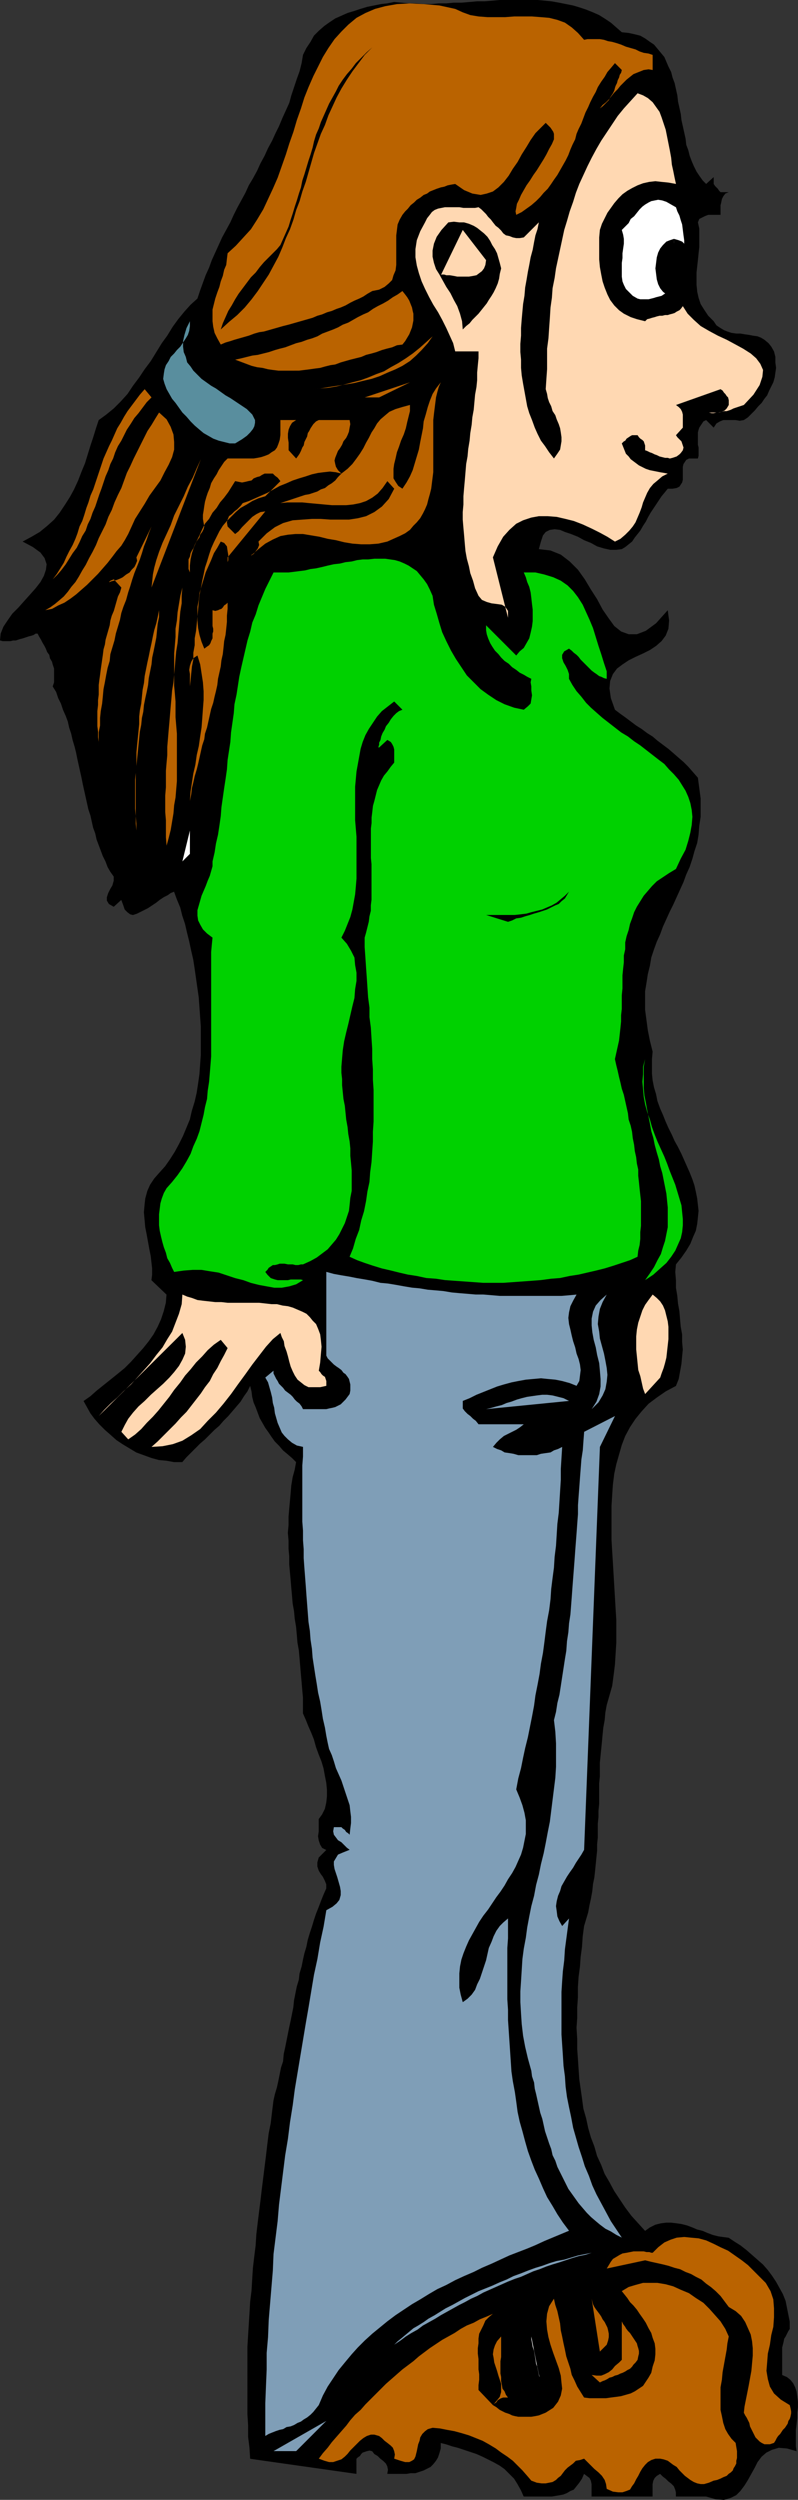 <?xml version="1.0" encoding="UTF-8" standalone="no"?>
<svg
   version="1.0"
   width="49.751mm"
   height="155.711mm"
   id="svg41"
   sodipodi:docname="Hiking Day Wear.wmf"
   xmlns:inkscape="http://www.inkscape.org/namespaces/inkscape"
   xmlns:sodipodi="http://sodipodi.sourceforge.net/DTD/sodipodi-0.dtd"
   xmlns="http://www.w3.org/2000/svg"
   xmlns:svg="http://www.w3.org/2000/svg">
  <rect width="100%" height="100%" fill="#333333" stroke="none"/>
  <sodipodi:namedview
     id="namedview41"
     pagecolor="#ffffff"
     bordercolor="#000000"
     borderopacity="0.25"
     inkscape:showpageshadow="2"
     inkscape:pageopacity="0.0"
     inkscape:pagecheckerboard="0"
     inkscape:deskcolor="#d1d1d1"
     inkscape:document-units="mm" />
  <defs
     id="defs1">
    <pattern
       id="WMFhbasepattern"
       patternUnits="userSpaceOnUse"
       width="6"
       height="6"
       x="0"
       y="0" />
  </defs>
  <path
     style="fill:#000000;fill-opacity:1;fill-rule:evenodd;stroke:none"
     d="m 146.52,7.595 1.615,0.162 1.454,0.323 1.292,0.323 1.131,0.646 1.131,0.808 0.969,0.646 0.808,0.97 0.808,0.97 0.808,0.97 0.485,1.131 0.485,1.131 0.646,1.293 0.323,1.293 0.485,1.293 0.323,1.454 0.323,1.454 0.162,1.454 0.323,1.454 0.323,1.454 0.162,1.454 0.323,1.454 0.323,1.454 0.323,1.454 0.162,1.454 0.485,1.293 0.323,1.293 0.485,1.293 0.485,1.131 0.646,1.293 0.646,0.97 0.808,1.131 0.808,0.808 1.777,-1.616 v 0.485 0.646 0.485 l 0.323,0.485 0.323,0.323 0.323,0.323 0.323,0.485 0.323,0.323 h 1.939 l -0.808,0.323 -0.485,0.646 -0.323,0.646 -0.162,0.808 -0.162,0.646 v 0.808 0.808 0.646 h -0.485 -0.808 -0.808 -0.808 l -0.808,0.323 -0.646,0.323 -0.646,0.323 -0.323,0.808 0.323,1.454 v 1.454 1.454 1.454 l -0.162,1.454 -0.162,1.616 -0.162,1.454 -0.162,1.454 v 1.616 1.293 l 0.162,1.616 0.323,1.454 0.485,1.454 0.808,1.293 0.969,1.454 1.292,1.293 0.646,0.97 0.969,0.646 0.808,0.485 0.808,0.323 0.969,0.323 1.131,0.162 h 0.969 l 0.969,0.162 1.131,0.162 0.808,0.162 1.131,0.162 0.808,0.323 0.808,0.485 0.969,0.808 0.646,0.808 0.646,1.131 0.323,1.293 v 1.293 l 0.162,1.293 -0.162,1.131 -0.162,1.131 -0.323,1.131 -0.485,0.97 -0.485,0.97 -0.485,1.131 -0.646,0.808 -0.646,0.97 -0.808,0.808 -0.808,0.97 -0.808,0.808 -0.808,0.808 -0.969,0.646 -0.969,0.162 -0.969,-0.162 h -0.969 -0.969 -0.969 l -0.808,0.323 -0.808,0.485 -0.646,0.97 -1.777,-1.778 -0.646,0.323 -0.323,0.485 -0.323,0.485 -0.323,0.485 -0.162,0.485 -0.162,0.646 v 0.485 0.646 0.485 0.646 0.646 l 0.162,0.646 v 0.646 0.646 0.646 l -0.162,0.646 h -1.131 -0.969 l -0.646,0.323 -0.323,0.485 -0.323,0.485 -0.162,0.646 v 0.808 0.808 0.646 0.808 l -0.162,0.646 -0.323,0.485 -0.323,0.485 -0.646,0.323 -0.969,0.162 h -1.131 l -0.646,0.808 -0.808,0.97 -0.646,0.97 -0.646,0.97 -0.646,0.97 -0.646,0.97 -0.646,1.131 -0.485,0.97 -0.646,0.97 -0.646,1.131 -0.646,0.808 -0.646,0.808 -0.646,0.97 -0.808,0.646 -0.808,0.646 -0.808,0.485 -1.292,0.162 h -1.454 l -1.454,-0.323 -1.615,-0.485 -1.454,-0.808 -1.615,-0.646 -1.454,-0.808 -1.615,-0.646 -1.454,-0.485 -1.131,-0.485 -1.292,-0.162 -1.131,0.162 -0.969,0.485 -0.646,0.808 -0.485,1.454 -0.485,1.778 2.746,0.323 2.423,0.97 2.1,1.616 1.939,1.939 1.615,2.262 1.454,2.424 1.454,2.262 1.292,2.424 1.454,2.101 1.292,1.778 1.615,1.293 1.777,0.646 h 1.939 l 2.1,-0.808 2.423,-1.778 2.746,-3.07 0.323,2.424 -0.162,1.939 -0.646,1.616 -0.969,1.293 -1.292,1.131 -1.454,0.97 -1.615,0.808 -1.777,0.808 -1.615,0.808 -1.454,0.97 -1.292,0.97 -0.969,1.293 -0.646,1.616 -0.162,1.778 0.323,2.262 0.969,2.747 1.292,0.97 1.131,0.808 1.292,0.97 1.292,0.97 1.292,0.808 1.292,0.97 1.292,0.808 1.131,0.97 1.292,0.97 1.292,0.97 1.131,0.97 1.292,1.131 1.131,0.97 1.131,1.131 1.131,1.293 1.131,1.293 0.323,2.424 0.323,2.424 v 2.101 2.262 l -0.323,2.101 -0.162,2.101 -0.323,1.939 -0.646,1.939 -0.485,1.778 -0.646,1.939 -0.808,1.778 -0.646,1.778 -0.808,1.778 -0.808,1.778 -0.808,1.778 -0.808,1.616 -0.808,1.778 -0.808,1.778 -0.646,1.778 -0.808,1.778 -0.646,1.778 -0.646,1.939 -0.323,1.939 -0.485,1.939 -0.323,2.101 -0.323,1.939 v 2.262 2.101 l 0.323,2.424 0.323,2.424 0.485,2.424 0.646,2.585 -0.162,1.778 v 1.778 1.616 l 0.162,1.616 0.323,1.616 0.485,1.616 0.323,1.616 0.646,1.778 0.646,1.454 0.646,1.616 0.646,1.454 0.808,1.616 0.646,1.454 0.808,1.454 0.808,1.616 0.646,1.454 0.646,1.454 0.646,1.454 0.646,1.616 0.485,1.454 0.323,1.454 0.323,1.616 0.162,1.454 0.162,1.454 -0.162,1.616 -0.162,1.454 -0.323,1.616 -0.646,1.454 -0.646,1.616 -0.969,1.616 -1.131,1.616 -1.292,1.616 -0.162,1.778 0.162,1.939 v 1.778 l 0.323,1.939 0.162,1.778 0.323,1.778 0.162,1.939 0.162,1.778 0.323,1.778 v 1.778 l 0.162,1.778 -0.162,1.616 -0.162,1.778 -0.323,1.778 -0.323,1.778 -0.646,1.616 -2.423,1.293 -2.1,1.454 -1.939,1.454 -1.615,1.778 -1.454,1.778 -1.292,1.939 -1.131,2.101 -0.808,2.101 -0.646,2.262 -0.646,2.262 -0.485,2.262 -0.323,2.585 -0.162,2.424 -0.162,2.585 v 2.585 2.585 2.747 l 0.162,2.747 0.162,2.585 0.162,2.747 0.162,2.747 0.162,2.747 0.162,2.747 0.162,2.585 v 2.747 2.585 l -0.162,2.585 -0.162,2.585 -0.323,2.585 -0.323,2.424 -0.646,2.262 -0.646,2.262 -0.323,1.778 -0.162,1.778 -0.323,1.778 -0.162,1.616 -0.162,1.778 -0.162,1.616 -0.162,1.616 -0.162,1.616 v 1.778 1.454 l -0.162,1.616 v 1.778 1.454 1.616 l -0.162,1.616 v 1.454 l -0.162,1.616 v 1.616 1.616 l -0.162,1.616 v 1.454 l -0.162,1.616 -0.162,1.616 -0.162,1.616 -0.162,1.454 -0.323,1.616 -0.162,1.616 -0.323,1.778 -0.323,1.454 -0.323,1.778 -0.485,1.616 -0.485,1.616 -0.323,2.424 -0.162,2.424 -0.323,2.424 -0.162,2.262 -0.323,2.424 -0.162,2.424 v 2.424 l -0.162,2.424 v 2.424 l -0.162,2.262 0.162,2.585 v 2.424 l 0.162,2.262 0.162,2.424 0.162,2.424 0.323,2.262 0.323,2.262 0.323,2.424 0.646,2.262 0.485,2.262 0.646,2.262 0.808,2.101 0.646,2.262 0.969,2.101 0.808,2.101 1.131,1.939 1.131,2.101 1.292,1.939 1.292,1.939 1.454,1.939 1.615,1.778 1.615,1.778 1.131,-0.808 1.292,-0.646 1.292,-0.323 1.292,-0.162 h 1.131 l 1.292,0.162 1.131,0.162 1.292,0.323 1.292,0.485 1.131,0.485 1.292,0.323 1.131,0.485 1.292,0.485 1.292,0.323 1.131,0.162 1.292,0.162 1.454,0.97 1.292,0.808 1.454,1.131 1.292,1.131 1.292,1.131 1.292,1.131 1.131,1.293 0.969,1.293 0.969,1.454 0.808,1.454 0.808,1.454 0.646,1.616 0.323,1.616 0.323,1.616 0.323,1.616 v 1.778 l -0.323,0.485 -0.323,0.646 -0.323,0.646 -0.323,0.485 -0.162,0.808 -0.162,0.646 -0.162,0.646 v 0.808 0.646 0.646 0.808 0.808 0.646 0.646 0.808 0.646 l 1.131,0.485 0.808,0.646 0.646,0.808 0.485,0.97 0.323,0.97 0.162,1.131 0.162,1.293 v 1.293 l -0.162,1.293 v 1.293 l -0.162,1.454 -0.162,1.293 v 1.293 1.293 1.293 l 0.162,1.131 -2.262,-0.646 -1.939,-0.162 -1.615,0.485 -1.292,0.646 -1.131,0.97 -0.969,1.293 -0.646,1.293 -0.808,1.454 -0.808,1.454 -0.808,1.293 -0.969,1.293 -0.969,0.97 -1.292,0.646 -1.615,0.485 -1.939,-0.162 -2.262,-0.646 h -7.108 v -0.97 l -0.162,-0.646 -0.323,-0.808 -0.646,-0.646 -0.646,-0.485 -0.646,-0.646 -0.646,-0.485 -0.646,-0.646 -0.808,0.485 -0.485,0.485 -0.323,0.646 -0.162,0.808 v 0.646 0.97 0.646 0.646 h -14.377 v -0.646 -0.646 -0.97 -0.646 l -0.162,-0.808 -0.323,-0.646 -0.646,-0.485 -0.646,-0.485 -0.485,1.131 -0.646,0.97 -0.646,0.808 -0.646,0.808 -0.808,0.323 -0.808,0.485 -0.808,0.323 -0.808,0.162 -0.969,0.162 -0.969,0.162 h -1.131 -0.969 -1.131 -0.969 -1.131 -1.292 l -0.646,-1.454 -0.808,-1.454 -0.808,-1.293 -1.131,-1.131 -1.131,-1.131 -1.131,-0.808 -1.454,-0.808 -1.292,-0.646 -1.292,-0.646 -1.454,-0.646 -1.454,-0.485 -1.454,-0.485 -1.454,-0.485 -1.292,-0.323 -1.454,-0.485 -1.292,-0.323 v 1.293 l -0.323,1.131 -0.323,0.97 -0.485,0.808 -0.646,0.808 -0.646,0.646 -0.646,0.323 -0.969,0.485 -0.969,0.323 -0.969,0.323 h -1.131 l -0.969,0.162 h -1.131 -1.131 -1.131 -1.131 l 0.162,-0.97 -0.162,-0.808 -0.323,-0.646 -0.646,-0.646 -0.646,-0.485 -0.646,-0.646 -0.808,-0.485 -0.485,-0.646 -0.646,-0.162 -0.646,0.162 -0.485,0.162 -0.485,0.162 -0.323,0.323 -0.323,0.485 -0.485,0.323 -0.323,0.323 v 3.555 l -25.039,-3.555 -0.162,-2.585 -0.323,-2.585 v -2.747 l -0.162,-2.585 v -2.585 -2.585 -2.747 -2.585 -2.747 -2.585 l 0.162,-2.747 0.162,-2.585 0.162,-2.585 0.162,-2.747 0.323,-2.585 0.162,-2.747 0.162,-2.585 0.323,-2.747 0.323,-2.585 0.162,-2.585 0.323,-2.747 0.323,-2.585 0.323,-2.585 0.323,-2.747 0.323,-2.585 0.323,-2.585 0.323,-2.585 0.323,-2.747 0.323,-2.585 0.485,-2.424 0.323,-2.747 0.323,-2.585 0.323,-1.454 0.485,-1.616 0.323,-1.454 0.323,-1.616 0.323,-1.616 0.485,-1.454 0.162,-1.778 0.323,-1.454 0.323,-1.616 0.323,-1.616 0.323,-1.616 0.323,-1.454 0.323,-1.616 0.323,-1.616 0.162,-1.616 0.323,-1.616 0.323,-1.616 0.485,-1.616 0.162,-1.454 0.485,-1.616 0.323,-1.616 0.323,-1.454 0.485,-1.616 0.323,-1.616 0.485,-1.616 0.485,-1.454 0.485,-1.616 0.485,-1.454 0.646,-1.616 0.485,-1.293 0.646,-1.616 0.646,-1.454 v -0.97 l -0.323,-0.808 -0.485,-0.97 -0.485,-0.646 -0.485,-0.808 -0.323,-0.97 v -0.97 l 0.323,-1.131 1.777,-1.778 -0.969,-0.485 -0.485,-0.808 -0.323,-0.97 -0.162,-0.97 0.162,-1.131 v -0.97 -0.97 -0.97 l 0.808,-1.131 0.646,-1.293 0.323,-1.454 0.162,-1.454 v -1.616 l -0.162,-1.616 -0.323,-1.616 -0.323,-1.778 -0.485,-1.616 -0.646,-1.616 -0.646,-1.778 -0.485,-1.778 -0.646,-1.616 -0.646,-1.454 -0.646,-1.616 -0.646,-1.454 v -1.939 -1.778 l -0.162,-1.778 -0.162,-1.939 -0.162,-1.778 -0.162,-1.939 -0.162,-1.939 -0.162,-1.778 -0.323,-1.778 -0.162,-1.939 -0.162,-1.778 -0.323,-1.939 -0.162,-1.778 -0.323,-1.778 -0.162,-1.939 -0.162,-1.778 -0.162,-1.939 -0.162,-1.778 -0.162,-1.778 v -1.939 l -0.162,-1.778 v -1.939 l -0.162,-1.778 0.162,-1.778 v -1.939 l 0.162,-1.939 0.162,-1.778 0.162,-1.778 0.162,-1.939 0.323,-1.939 0.485,-1.778 0.323,-1.778 -0.969,-0.97 -1.131,-0.97 -0.969,-0.808 -0.969,-1.131 -0.969,-0.97 -0.808,-1.131 -0.646,-0.97 -0.808,-1.131 -0.646,-1.131 -0.646,-1.131 -0.485,-1.293 -0.485,-1.293 -0.485,-1.131 -0.323,-1.293 -0.162,-1.293 -0.323,-1.293 -0.646,1.293 -0.808,1.131 -0.808,1.293 -0.969,1.131 -0.969,1.131 -0.969,1.131 -1.131,1.131 -0.969,1.131 -1.131,0.97 -1.131,1.131 -1.131,1.131 -1.131,0.97 -1.131,1.131 -0.969,0.97 -1.131,1.131 -0.969,1.131 h -1.939 l -1.777,-0.323 -1.777,-0.162 -1.777,-0.485 -1.777,-0.646 -1.777,-0.646 -1.615,-0.97 -1.615,-0.97 -1.454,-0.97 -1.454,-1.293 -1.292,-1.131 -1.292,-1.293 -1.131,-1.293 -0.969,-1.293 -0.808,-1.454 -0.808,-1.454 1.615,-1.131 1.454,-1.293 1.615,-1.293 1.615,-1.293 1.615,-1.293 1.777,-1.454 1.454,-1.454 1.454,-1.616 1.454,-1.616 1.292,-1.616 1.131,-1.616 0.969,-1.778 0.808,-1.778 0.646,-1.939 0.485,-1.939 0.162,-1.939 -3.554,-3.393 0.162,-1.293 v -1.454 l -0.162,-1.454 -0.162,-1.454 -0.323,-1.616 -0.323,-1.778 -0.323,-1.778 -0.323,-1.616 -0.162,-1.778 -0.162,-1.778 0.162,-1.778 0.162,-1.454 0.485,-1.778 0.646,-1.454 0.969,-1.454 1.131,-1.293 1.454,-1.616 1.131,-1.616 1.131,-1.778 0.969,-1.778 0.969,-1.939 0.808,-1.939 0.808,-1.939 0.485,-2.101 0.646,-2.101 0.485,-2.101 0.323,-2.101 0.323,-2.262 0.162,-2.262 0.162,-2.262 v -2.262 -2.262 -2.262 l -0.162,-2.262 -0.162,-2.262 -0.162,-2.262 -0.323,-2.262 -0.323,-2.262 -0.323,-2.262 -0.323,-2.101 -0.485,-2.101 -0.485,-2.262 -0.485,-1.939 -0.485,-2.101 -0.646,-1.939 -0.485,-1.939 -0.808,-1.939 -0.646,-1.778 -0.808,0.323 -0.646,0.485 -0.969,0.485 -0.969,0.646 -0.808,0.646 -0.969,0.646 -0.969,0.646 -0.969,0.485 -0.969,0.485 -0.646,0.323 -0.969,0.323 -0.646,-0.162 -0.646,-0.485 -0.646,-0.646 -0.323,-0.97 -0.485,-1.293 -1.777,1.616 -1.131,-0.646 -0.485,-0.808 v -0.808 l 0.323,-0.97 0.485,-0.97 0.485,-0.808 0.323,-1.131 v -0.97 l -0.808,-1.131 -0.646,-1.131 -0.485,-1.293 -0.646,-1.293 -0.485,-1.293 -0.485,-1.293 -0.485,-1.293 -0.323,-1.454 -0.485,-1.293 -0.323,-1.454 -0.323,-1.454 -0.485,-1.454 -0.323,-1.454 -0.323,-1.454 -0.323,-1.454 -0.323,-1.454 -0.323,-1.616 -0.323,-1.454 -0.323,-1.454 -0.323,-1.454 -0.323,-1.616 -0.323,-1.293 -0.485,-1.616 -0.323,-1.454 -0.485,-1.454 -0.323,-1.454 -0.485,-1.293 -0.646,-1.454 -0.485,-1.454 -0.646,-1.293 -0.485,-1.454 -0.808,-1.293 0.323,-0.97 v -0.808 -0.808 -0.808 -0.808 l -0.323,-0.97 -0.162,-0.646 -0.485,-0.808 -0.162,-0.808 -0.485,-0.646 -0.323,-0.808 -0.323,-0.646 -0.485,-0.808 -0.323,-0.646 -0.485,-0.808 -0.323,-0.646 H 8.4 l -0.485,0.323 -0.485,0.162 -0.646,0.162 -0.485,0.162 -0.485,0.162 -0.485,0.162 -0.646,0.162 -0.485,0.162 -0.485,0.162 H 3.069 l -0.646,0.162 H 1.777 1.292 0.646 L 0,150.765 l 0.162,-1.616 0.646,-1.616 0.969,-1.454 1.131,-1.616 1.454,-1.454 1.292,-1.454 1.454,-1.616 1.292,-1.454 1.131,-1.454 0.808,-1.454 0.485,-1.454 0.162,-1.293 -0.485,-1.454 -0.969,-1.293 -1.777,-1.293 -2.423,-1.293 2.1,-1.131 1.939,-1.131 1.777,-1.454 1.615,-1.454 1.292,-1.616 1.292,-1.939 1.131,-1.778 0.969,-1.778 0.969,-2.101 0.808,-2.101 0.808,-1.939 0.646,-2.101 0.646,-2.101 0.646,-1.939 0.646,-2.101 0.646,-1.939 1.777,-1.293 1.777,-1.454 1.615,-1.616 1.615,-1.778 1.292,-1.939 1.454,-1.939 1.292,-1.939 1.454,-1.939 1.292,-2.101 1.292,-2.101 1.292,-1.778 1.292,-2.101 1.292,-1.778 1.454,-1.778 1.454,-1.616 1.615,-1.454 0.646,-1.939 0.646,-1.778 0.646,-1.778 0.808,-1.778 0.646,-1.778 0.808,-1.778 0.808,-1.778 0.808,-1.778 0.969,-1.778 0.969,-1.778 0.808,-1.778 0.808,-1.616 0.969,-1.778 0.969,-1.778 0.808,-1.778 0.969,-1.616 0.969,-1.778 0.808,-1.778 0.969,-1.778 0.808,-1.778 0.969,-1.778 0.808,-1.778 0.808,-1.616 0.808,-1.939 0.808,-1.778 0.808,-1.778 0.485,-1.778 0.646,-1.939 0.646,-1.939 0.646,-1.778 0.485,-1.939 0.323,-1.939 0.808,-1.616 0.969,-1.454 0.808,-1.454 1.131,-1.131 1.292,-1.131 1.131,-0.808 1.454,-0.97 1.454,-0.646 1.454,-0.646 1.615,-0.485 1.454,-0.485 1.615,-0.485 1.615,-0.323 1.615,-0.323 1.454,-0.162 1.615,-0.323 1.777,0.162 1.615,0.162 h 1.777 l 1.777,0.162 h 1.777 l 1.777,-0.162 h 1.777 l 1.777,-0.162 h 1.777 l 1.939,-0.162 1.777,-0.162 h 1.777 L 115.988,0.162 117.765,0 h 1.777 1.777 1.939 1.777 1.615 l 1.777,0.162 1.615,0.162 1.777,0.323 1.615,0.323 1.615,0.323 1.615,0.485 1.454,0.485 1.615,0.646 1.454,0.646 1.292,0.808 1.454,0.97 1.292,1.131 z"
     id="path1" />
  <path
     style="fill:#ba6300;fill-opacity:1;fill-rule:evenodd;stroke:none"
     d="m 137.635,9.372 0.808,-0.162 h 0.969 0.969 0.969 l 0.969,0.162 0.969,0.323 0.969,0.162 1.131,0.323 0.969,0.323 1.131,0.485 1.131,0.323 1.131,0.323 0.969,0.485 0.969,0.323 1.131,0.162 0.969,0.323 v 3.555 l -0.969,-0.162 -1.131,0.162 -0.808,0.323 -0.808,0.323 -0.808,0.323 -0.808,0.646 -0.808,0.646 -0.646,0.646 -0.808,0.808 -0.646,0.808 -0.808,0.808 -0.646,0.808 -0.646,0.808 -0.646,0.646 -0.808,0.646 -0.646,0.808 0.646,-0.485 0.485,-0.485 0.485,-0.485 0.485,-0.485 0.323,-0.646 0.323,-0.485 0.323,-0.485 0.323,-0.646 0.162,-0.646 0.162,-0.485 0.323,-0.646 0.162,-0.646 0.323,-0.646 0.162,-0.646 0.323,-0.485 0.162,-0.646 -1.615,-1.616 -0.808,0.97 -0.969,1.131 -0.646,1.131 -0.808,1.131 -0.808,1.293 -0.485,1.131 -0.646,1.131 -0.646,1.293 -0.485,1.131 -0.646,1.293 -0.485,1.293 -0.485,1.293 -0.646,1.293 -0.485,1.131 -0.323,1.293 -0.646,1.293 -0.485,1.131 -0.485,1.293 -0.646,1.293 -0.646,1.131 -0.646,1.131 -0.646,1.131 -0.808,1.131 -0.646,0.97 -0.808,1.131 -0.969,0.97 -0.808,0.97 -0.969,0.97 -1.131,0.97 -1.131,0.808 -1.131,0.808 -1.292,0.646 -0.162,-0.808 0.162,-0.808 0.162,-0.97 0.485,-0.97 0.485,-1.131 0.646,-1.131 0.646,-1.131 0.808,-1.131 0.808,-1.293 0.808,-1.131 0.808,-1.293 0.808,-1.293 0.646,-1.131 0.646,-1.293 0.646,-1.131 0.485,-1.131 v -0.646 -0.646 l -0.162,-0.485 -0.323,-0.485 -0.323,-0.485 -0.323,-0.323 -0.323,-0.323 -0.485,-0.485 -1.131,1.131 -1.292,1.293 -1.131,1.616 -0.969,1.616 -1.131,1.778 -0.969,1.778 -1.131,1.616 -0.969,1.616 -1.131,1.454 -1.292,1.293 -1.292,0.97 -1.454,0.485 -1.454,0.323 -1.939,-0.323 -1.939,-0.808 -2.1,-1.454 -0.969,0.162 -0.808,0.162 -0.808,0.323 -0.808,0.162 -0.969,0.323 -0.808,0.323 -0.808,0.323 -0.646,0.485 -0.808,0.323 -0.808,0.646 -0.808,0.485 -0.646,0.646 -0.808,0.646 -0.646,0.808 -0.646,0.646 -0.646,0.808 -0.646,1.131 -0.485,1.131 -0.162,1.293 -0.162,1.293 v 1.293 1.454 1.454 1.293 1.454 l -0.162,1.293 -0.485,1.131 -0.323,1.131 -0.808,0.808 -0.969,0.808 -1.292,0.646 -1.615,0.323 -1.131,0.646 -0.969,0.646 -0.969,0.485 -1.131,0.485 -0.969,0.485 -1.131,0.646 -1.131,0.485 -0.969,0.323 -1.131,0.485 -1.131,0.323 -1.131,0.485 -1.131,0.323 -1.131,0.485 -1.131,0.323 -1.131,0.323 -1.131,0.323 -1.131,0.323 -1.131,0.323 -1.292,0.323 -1.131,0.323 -1.131,0.323 -1.131,0.323 -1.131,0.323 -1.131,0.162 -1.131,0.323 -1.292,0.485 -1.131,0.323 -1.131,0.323 -1.131,0.323 -0.969,0.323 -1.131,0.323 -1.131,0.485 -0.808,-1.454 -0.646,-1.293 -0.323,-1.454 -0.162,-1.293 v -1.293 -1.454 l 0.323,-1.293 0.323,-1.293 0.485,-1.454 0.485,-1.293 0.323,-1.293 0.485,-1.293 0.323,-1.454 0.485,-1.131 0.162,-1.454 0.162,-1.293 1.939,-1.778 1.777,-1.939 1.777,-1.939 1.454,-2.262 1.454,-2.424 1.131,-2.424 1.131,-2.424 1.131,-2.585 0.969,-2.747 0.969,-2.747 0.808,-2.585 0.969,-2.747 0.808,-2.747 0.969,-2.747 0.808,-2.585 0.969,-2.424 1.131,-2.585 1.131,-2.262 1.131,-2.262 1.292,-2.101 1.454,-2.101 1.615,-1.778 1.615,-1.616 1.939,-1.616 2.1,-1.131 2.262,-0.97 2.423,-0.646 2.746,-0.485 3.069,-0.162 3.231,0.162 3.716,0.323 3.715,0.808 1.777,0.808 1.777,0.646 1.939,0.323 2.1,0.162 h 2.1 2.1 l 2.1,-0.162 h 2.1 2.1 l 2.1,0.162 1.939,0.162 1.939,0.485 1.777,0.646 1.615,1.131 1.454,1.293 z"
     id="path2" />
  <path
     style="fill:#000000;fill-opacity:1;fill-rule:evenodd;stroke:none"
     d="m 52.017,77.564 0.485,-1.454 0.646,-1.454 0.646,-1.454 0.808,-1.293 0.808,-1.454 0.808,-1.293 0.969,-1.293 0.969,-1.293 0.969,-1.293 1.131,-1.131 0.969,-1.293 0.969,-1.131 0.969,-0.97 1.131,-1.131 0.969,-0.97 0.808,-0.97 0.646,-1.454 0.646,-1.454 0.646,-1.454 0.485,-1.616 0.485,-1.454 0.485,-1.616 0.485,-1.454 0.485,-1.616 0.485,-1.454 0.323,-1.616 0.485,-1.454 0.485,-1.616 0.485,-1.616 0.485,-1.454 0.485,-1.616 0.323,-1.454 0.485,-1.616 0.646,-1.454 0.485,-1.454 0.646,-1.454 0.646,-1.454 0.646,-1.454 0.808,-1.454 0.808,-1.454 0.646,-1.293 0.969,-1.454 0.969,-1.293 1.131,-1.293 0.969,-1.293 1.292,-1.293 1.292,-1.293 1.292,-1.131 -1.777,1.778 -1.454,1.939 -1.454,1.939 -1.292,1.939 -1.292,2.101 -1.131,2.101 -0.969,2.101 -0.969,2.101 -0.808,2.262 -0.969,2.101 -0.808,2.262 -0.808,2.262 -0.646,2.262 -0.646,2.262 -0.646,2.262 -0.808,2.262 -0.646,2.262 -0.808,2.101 -0.646,2.262 -0.808,2.262 -0.969,2.101 -0.808,2.101 -0.969,2.262 -1.131,2.101 -1.131,2.101 -1.292,1.939 -1.292,1.939 -1.454,1.939 -1.615,1.939 -1.777,1.778 -1.939,1.616 z"
     id="path3" />
  <path
     style="fill:#ffd8b2;fill-opacity:1;fill-rule:evenodd;stroke:none"
     d="m 159.282,43.306 -1.777,-0.323 -1.615,-0.162 -1.454,-0.162 -1.454,0.162 -1.454,0.323 -1.292,0.485 -1.292,0.646 -1.131,0.646 -1.131,0.808 -0.969,0.97 -0.969,1.131 -0.808,1.131 -0.808,1.131 -0.646,1.293 -0.646,1.293 -0.485,1.454 -0.162,1.778 v 1.778 1.616 1.778 l 0.162,1.778 0.323,1.778 0.323,1.616 0.485,1.454 0.646,1.616 0.646,1.293 0.969,1.293 1.131,1.131 1.131,0.808 1.615,0.808 1.454,0.485 1.939,0.485 0.485,-0.485 0.646,-0.162 0.485,-0.162 0.646,-0.162 0.485,-0.162 0.646,-0.162 h 0.646 l 0.646,-0.162 h 0.646 l 0.485,-0.162 0.646,-0.162 0.485,-0.162 0.485,-0.323 0.646,-0.323 0.323,-0.323 0.485,-0.646 1.131,1.778 1.454,1.454 1.615,1.454 1.939,1.131 2.1,1.131 2.1,0.97 2.1,1.131 1.777,0.97 1.777,1.131 1.292,1.131 0.969,1.293 0.646,1.454 -0.162,1.616 -0.646,1.939 -1.454,2.262 -2.262,2.424 -0.485,0.162 -0.485,0.162 -0.485,0.162 -0.485,0.162 -0.485,0.162 -0.646,0.323 -0.485,0.162 -0.485,0.162 h -0.646 l -0.485,0.162 -0.646,0.162 h -0.646 l -0.646,0.162 h -0.485 l -0.646,-0.162 h -0.646 0.646 0.808 0.808 0.646 l 0.808,-0.162 0.646,-0.323 0.485,-0.485 0.485,-0.808 v -0.646 -0.485 l -0.162,-0.646 -0.323,-0.323 -0.323,-0.485 -0.323,-0.323 -0.323,-0.485 -0.485,-0.323 -10.5,3.717 0.646,0.485 0.485,0.485 0.323,0.646 0.162,0.646 v 0.808 0.808 0.808 0.646 l -1.615,1.778 0.323,0.485 0.323,0.323 0.323,0.323 0.323,0.323 0.162,0.485 0.162,0.485 0.162,0.485 -0.162,0.646 -0.485,0.646 -0.323,0.323 -0.646,0.485 -0.485,0.162 -0.485,0.162 -0.646,0.162 -0.485,-0.162 h -0.646 l -0.646,-0.162 -0.646,-0.162 -0.646,-0.323 -0.485,-0.162 -0.646,-0.323 -0.485,-0.162 -0.646,-0.323 -0.485,-0.162 v -0.646 -0.485 l -0.162,-0.485 -0.162,-0.485 -0.323,-0.323 -0.485,-0.323 -0.323,-0.323 -0.323,-0.485 h -0.646 -0.646 l -0.323,0.162 -0.485,0.323 -0.485,0.323 -0.323,0.485 -0.323,0.162 -0.485,0.485 0.323,0.808 0.323,0.808 0.323,0.808 0.646,0.646 0.485,0.646 0.646,0.485 0.646,0.485 0.646,0.485 0.969,0.485 0.646,0.323 0.969,0.323 0.808,0.162 0.808,0.162 0.808,0.162 0.969,0.162 0.808,0.162 -1.292,0.646 -1.131,0.97 -0.969,0.808 -0.808,0.97 -0.646,1.131 -0.485,1.131 -0.485,1.131 -0.323,1.131 -0.485,1.293 -0.485,1.131 -0.485,1.131 -0.646,0.97 -0.808,0.97 -0.969,0.97 -1.131,0.97 -1.292,0.646 -1.777,-1.131 -1.777,-0.97 -1.939,-0.97 -2.1,-0.97 -2.1,-0.808 -1.939,-0.485 -2.1,-0.485 -2.1,-0.162 h -2.1 l -1.777,0.323 -1.939,0.646 -1.615,0.808 -1.615,1.454 -1.454,1.616 -1.292,2.262 -1.131,2.585 3.554,14.22 v -1.616 l -0.646,-0.97 -0.808,-0.485 -1.131,-0.162 -1.292,-0.162 -1.131,-0.323 -1.131,-0.485 -0.808,-0.97 -0.808,-1.778 -0.485,-1.778 -0.646,-1.778 -0.323,-1.616 -0.485,-1.778 -0.323,-1.778 -0.162,-1.778 -0.162,-1.939 -0.162,-1.778 -0.162,-1.939 v -1.778 l 0.162,-1.778 v -1.939 l 0.162,-1.939 0.162,-1.778 0.162,-1.939 0.162,-1.939 0.323,-1.778 0.162,-1.778 0.323,-1.939 0.162,-1.778 0.323,-1.939 0.162,-1.778 0.323,-1.778 0.162,-1.778 0.162,-1.778 0.323,-1.778 0.162,-1.616 v -1.778 l 0.162,-1.778 0.162,-1.616 v -1.616 h -5.492 l -0.485,-1.939 -0.808,-1.778 -0.808,-1.778 -0.969,-1.939 -0.969,-1.778 -1.131,-1.778 -0.969,-1.778 -0.969,-1.939 -0.808,-1.778 -0.646,-1.939 -0.485,-1.778 -0.323,-1.939 v -1.939 l 0.323,-2.101 0.808,-2.101 1.131,-2.101 0.485,-0.97 0.646,-0.808 0.485,-0.646 0.646,-0.485 0.808,-0.323 0.808,-0.162 0.808,-0.162 h 0.808 0.808 0.969 0.808 l 0.969,0.162 h 0.808 0.969 0.969 l 0.808,-0.162 0.646,0.485 0.485,0.485 0.646,0.646 0.485,0.646 0.646,0.646 0.485,0.646 0.646,0.808 0.646,0.485 0.646,0.646 0.485,0.646 0.646,0.485 0.808,0.162 0.808,0.323 0.808,0.162 h 0.808 l 0.969,-0.162 3.554,-3.555 -0.323,1.616 -0.485,1.454 -0.323,1.616 -0.323,1.778 -0.485,1.778 -0.323,1.778 -0.323,1.616 -0.323,1.939 -0.323,1.778 -0.162,1.939 -0.323,1.939 -0.162,1.778 -0.162,1.778 -0.162,2.101 v 1.778 l -0.162,1.939 v 1.939 l 0.162,1.778 v 1.939 l 0.162,1.778 0.323,1.939 0.323,1.778 0.323,1.778 0.323,1.778 0.485,1.616 0.646,1.616 0.646,1.778 0.646,1.454 0.808,1.616 0.969,1.293 0.969,1.454 1.131,1.454 0.808,-1.131 0.646,-0.97 0.162,-0.97 0.162,-0.97 v -0.97 l -0.162,-1.131 -0.162,-0.97 -0.323,-0.97 -0.485,-1.131 -0.323,-0.97 -0.646,-0.97 -0.323,-1.131 -0.485,-0.97 -0.323,-0.97 -0.162,-0.97 -0.323,-1.131 0.162,-2.424 0.162,-2.262 v -2.585 -2.262 l 0.323,-2.424 0.162,-2.424 0.162,-2.262 0.162,-2.585 0.323,-2.262 0.162,-2.262 0.485,-2.424 0.323,-2.262 0.485,-2.262 0.485,-2.262 0.485,-2.262 0.485,-2.262 0.646,-2.101 0.646,-2.262 0.808,-2.262 0.646,-2.101 0.808,-2.101 0.969,-2.101 0.969,-2.101 0.969,-1.939 1.131,-2.101 1.131,-1.939 1.292,-1.939 1.292,-1.939 1.292,-1.939 1.454,-1.778 1.615,-1.778 1.615,-1.778 1.292,0.485 1.131,0.646 1.131,0.97 0.808,1.131 0.808,1.131 0.485,1.293 0.485,1.454 0.485,1.454 0.323,1.616 0.323,1.616 0.323,1.616 0.323,1.778 0.162,1.616 0.323,1.454 0.323,1.616 z"
     id="path4" />
  <path
     style="fill:#ffffff;fill-opacity:1;fill-rule:evenodd;stroke:none"
     d="m 159.282,48.801 0.323,0.97 0.485,0.97 0.323,1.131 0.323,0.97 0.162,1.293 0.162,1.293 0.162,1.131 v 1.131 1.293 l -0.162,1.131 -0.162,1.131 -0.162,1.293 -0.323,1.131 -0.323,0.97 -0.485,1.131 -0.323,0.808 -0.485,0.646 -0.485,0.485 -0.485,0.485 -0.485,0.485 -0.485,0.323 -0.485,0.323 -0.485,0.323 -0.646,0.162 -0.646,0.162 -0.485,0.162 -0.646,0.162 -0.646,0.162 h -0.646 -0.646 -0.646 l -0.646,-0.162 -1.131,-0.646 -0.808,-0.808 -0.808,-0.808 -0.485,-0.97 -0.323,-0.808 -0.162,-1.131 v -0.97 -1.131 -1.131 l 0.162,-1.131 v -1.131 l 0.162,-1.131 0.162,-1.131 v -1.131 l -0.162,-0.97 -0.323,-1.131 0.808,-0.808 0.808,-0.808 0.485,-0.97 0.808,-0.646 0.646,-0.808 0.646,-0.808 0.646,-0.646 0.646,-0.485 0.808,-0.485 0.646,-0.323 0.808,-0.162 0.808,-0.162 0.969,0.162 0.969,0.323 1.131,0.646 z"
     id="path5" />
  <path
     style="fill:#000000;fill-opacity:1;fill-rule:evenodd;stroke:none"
     d="m 118.088,63.182 -0.323,1.293 -0.162,1.131 -0.323,1.131 -0.485,1.131 -0.485,0.97 -0.485,0.808 -0.646,0.97 -0.485,0.808 -0.646,0.808 -0.646,0.808 -0.646,0.808 -0.646,0.646 -0.808,0.808 -0.646,0.808 -0.808,0.646 -0.808,0.808 -0.162,-1.939 -0.485,-1.778 -0.646,-1.778 -0.808,-1.454 -0.808,-1.616 -0.969,-1.454 -0.808,-1.454 -0.808,-1.454 -0.808,-1.293 -0.485,-1.454 -0.323,-1.454 v -1.454 l 0.323,-1.616 0.646,-1.616 1.131,-1.616 1.615,-1.778 1.292,-0.162 1.292,0.162 h 1.131 l 1.131,0.323 1.131,0.485 0.808,0.485 0.808,0.646 0.808,0.646 0.808,0.808 0.646,0.97 0.485,0.97 0.646,0.97 0.485,0.97 0.323,1.131 0.323,1.131 z"
     id="path6" />
  <path
     style="fill:#ffd8b2;fill-opacity:1;fill-rule:evenodd;stroke:none"
     d="m 114.534,61.243 -0.162,1.131 -0.323,0.808 -0.485,0.646 -0.646,0.485 -0.646,0.485 -0.808,0.162 -0.969,0.162 h -0.808 -0.969 -0.969 l -0.808,-0.162 -0.969,-0.162 h -0.808 l -0.485,-0.162 h -0.646 l -0.162,0.162 5.169,-10.665 z"
     id="path7" />
  <path
     style="fill:#ba6300;fill-opacity:1;fill-rule:evenodd;stroke:none"
     d="m 94.826,81.119 -1.292,0.162 -1.131,0.485 -1.292,0.323 -1.131,0.323 -1.292,0.485 -1.131,0.323 -1.292,0.323 -1.131,0.485 -1.292,0.323 -1.292,0.323 -1.131,0.323 -1.131,0.323 -1.292,0.485 -1.131,0.162 -1.292,0.323 -1.131,0.323 -1.292,0.162 -1.131,0.162 -1.292,0.162 -1.292,0.162 H 69.302 68.171 66.717 65.587 l -1.292,-0.162 -1.131,-0.162 -1.292,-0.323 -1.292,-0.162 -1.292,-0.323 -1.292,-0.485 -1.292,-0.485 -1.292,-0.485 1.454,-0.323 1.292,-0.323 1.292,-0.323 1.292,-0.162 1.292,-0.323 1.292,-0.323 1.454,-0.485 1.131,-0.323 1.292,-0.323 1.292,-0.485 1.292,-0.485 1.292,-0.323 1.292,-0.485 1.131,-0.323 1.292,-0.485 1.131,-0.646 1.292,-0.485 1.292,-0.485 1.131,-0.485 1.131,-0.646 1.292,-0.485 1.131,-0.646 1.131,-0.646 1.292,-0.646 1.131,-0.485 1.131,-0.808 1.131,-0.646 1.292,-0.646 1.131,-0.646 1.131,-0.808 1.131,-0.646 1.131,-0.808 0.646,0.808 0.485,0.646 0.485,0.808 0.323,0.808 0.323,0.808 0.162,0.808 0.162,0.646 v 0.808 0.808 l -0.162,0.808 -0.162,0.808 -0.323,0.808 -0.323,0.808 -0.485,0.808 -0.485,0.808 z"
     id="path8" />
  <path
     style="fill:#598e9e;fill-opacity:1;fill-rule:evenodd;stroke:none"
     d="m 55.409,104.388 h -1.292 l -1.292,-0.323 -1.292,-0.323 -1.292,-0.485 -1.131,-0.646 -1.131,-0.646 -0.969,-0.808 -1.131,-0.97 -0.969,-0.97 -0.969,-1.131 -0.969,-0.97 -0.808,-1.131 -0.808,-1.131 -0.808,-0.97 -0.646,-1.131 -0.646,-1.131 -0.485,-1.293 -0.323,-1.131 0.162,-1.293 0.162,-0.97 0.323,-0.97 0.646,-0.97 0.485,-0.97 0.808,-0.808 0.646,-0.808 0.808,-0.808 0.646,-0.97 0.646,-0.97 0.485,-0.808 0.323,-0.97 0.162,-1.131 v -1.131 l -0.808,1.616 -0.485,1.616 -0.323,1.454 v 1.293 l 0.162,1.293 0.485,1.131 0.323,1.293 0.808,0.97 0.646,0.97 0.969,0.97 0.969,0.97 1.131,0.808 1.131,0.808 1.131,0.646 1.131,0.808 1.131,0.808 1.131,0.646 0.969,0.646 0.969,0.646 0.969,0.646 0.969,0.646 0.646,0.646 0.646,0.646 0.323,0.646 0.323,0.646 v 0.646 l -0.162,0.808 -0.323,0.646 -0.646,0.808 -0.808,0.808 -1.131,0.808 z"
     id="path9" />
  <path
     style="fill:#ba6300;fill-opacity:1;fill-rule:evenodd;stroke:none"
     d="m 73.341,91.622 2.1,-0.162 1.939,-0.162 1.939,-0.323 1.939,-0.485 1.777,-0.485 1.939,-0.485 1.777,-0.646 1.939,-0.808 1.777,-0.646 1.615,-0.97 1.777,-0.97 1.777,-1.131 1.615,-1.131 1.615,-1.293 1.454,-1.293 1.615,-1.454 -1.131,1.616 -1.454,1.616 -1.292,1.293 -1.454,1.293 -1.777,1.131 -1.615,0.808 -1.939,0.808 -1.777,0.808 -1.939,0.646 -2.1,0.485 -1.939,0.485 -1.939,0.323 -2.1,0.323 -2.1,0.323 -1.939,0.323 z"
     id="path10" />
  <path
     style="fill:#ba6300;fill-opacity:1;fill-rule:evenodd;stroke:none"
     d="m 85.941,93.561 10.662,-3.555 -7.269,3.555 z"
     id="path11" />
  <path
     style="fill:#ba6300;fill-opacity:1;fill-rule:evenodd;stroke:none"
     d="m 91.272,127.495 -2.1,0.485 -2.1,0.162 h -1.939 l -2.1,-0.162 -1.939,-0.323 -1.939,-0.485 -1.939,-0.323 -1.939,-0.485 -1.939,-0.323 -1.939,-0.323 H 69.625 l -1.777,0.162 -1.777,0.323 -1.777,0.808 -1.777,0.97 -1.615,1.293 -1.292,1.131 -0.485,0.323 h 0.162 l 0.485,-0.323 0.485,-0.646 0.485,-0.646 0.323,-0.808 -0.162,-0.808 1.939,-1.939 1.939,-1.454 1.939,-0.97 2.262,-0.646 2.262,-0.162 2.262,-0.162 h 2.1 l 2.262,0.162 h 2.262 2.1 l 2.1,-0.323 1.939,-0.485 1.939,-0.97 1.777,-1.293 1.615,-1.778 1.292,-2.424 -1.615,-1.778 -1.131,1.616 -1.131,1.293 -1.292,0.97 -1.454,0.808 -1.454,0.485 -1.615,0.323 -1.615,0.162 h -1.777 -1.615 l -1.777,-0.162 -1.777,-0.162 -1.777,-0.162 -1.615,-0.162 H 69.464 67.687 l -1.615,0.162 0.969,-0.323 0.969,-0.323 0.969,-0.323 0.969,-0.323 0.969,-0.323 0.969,-0.323 0.969,-0.162 0.969,-0.323 0.969,-0.323 0.808,-0.485 0.969,-0.323 0.808,-0.646 0.808,-0.485 0.808,-0.646 0.646,-0.808 0.808,-0.808 -1.292,-0.323 -1.454,-0.162 -1.454,0.162 -1.292,0.162 -1.454,0.323 -1.454,0.485 -1.615,0.485 -1.454,0.485 -1.454,0.646 -1.615,0.646 -1.454,0.808 -1.454,0.808 -1.454,0.646 -1.454,0.646 -1.454,0.646 -1.454,0.485 -0.485,0.646 -0.808,0.808 -0.646,0.485 -0.646,0.646 -0.646,0.485 -0.323,0.808 -0.162,0.646 0.162,0.97 1.777,1.778 0.808,-0.646 0.808,-0.97 0.808,-0.808 0.808,-0.808 0.808,-0.808 0.969,-0.646 0.969,-0.485 1.131,-0.162 -8.885,10.827 v 0.97 0.162 l 0.162,-0.485 v -1.131 l -0.162,-0.97 -0.162,-1.131 -0.646,-0.808 -0.808,-0.323 -0.808,1.454 -0.808,1.293 -0.646,1.616 -0.646,1.454 -0.646,1.454 -0.485,1.616 -0.485,1.616 -0.485,1.616 -0.162,1.616 -0.323,1.616 v 1.616 1.616 l 0.162,1.778 0.323,1.616 0.485,1.616 0.646,1.616 0.646,-0.485 0.485,-0.323 0.323,-0.485 0.162,-0.485 0.323,-0.646 v -0.485 -0.646 l 0.162,-0.485 v -0.646 l -0.162,-0.646 v -0.485 -0.808 -0.485 -0.646 -0.646 -0.646 l 0.646,0.162 0.646,-0.162 0.323,-0.162 0.485,-0.162 0.323,-0.323 0.323,-0.485 0.485,-0.323 0.323,-0.323 -1.615,-1.616 1.615,1.616 v 1.454 l -0.162,1.616 v 1.454 l -0.162,1.616 -0.162,1.454 -0.323,1.454 -0.162,1.616 -0.162,1.454 -0.323,1.454 -0.162,1.454 -0.323,1.454 -0.323,1.454 -0.162,1.454 -0.323,1.454 -0.323,1.293 -0.323,1.454 -0.485,1.454 -0.323,1.454 -0.323,1.454 -0.323,1.454 -0.485,1.454 -0.162,1.293 -0.485,1.454 -0.323,1.454 -0.323,1.454 -0.323,1.454 -0.323,1.293 -0.485,1.616 -0.323,1.454 -0.323,1.293 -0.162,1.454 -0.323,1.616 0.162,-2.262 0.323,-2.101 0.323,-2.101 0.485,-2.101 0.323,-2.262 0.485,-2.101 0.323,-2.262 0.323,-2.101 0.162,-2.101 0.162,-2.262 0.162,-2.101 v -2.101 l -0.162,-2.101 -0.323,-2.101 -0.323,-2.101 -0.646,-2.101 -0.969,0.646 -0.485,0.808 -0.323,0.97 -0.162,0.97 0.162,0.97 v 1.131 0.808 0.97 l 0.162,-1.454 0.162,-1.616 0.162,-1.616 0.323,-1.616 v -1.616 l 0.323,-1.778 v -1.616 l 0.323,-1.778 0.162,-1.616 0.162,-1.778 0.162,-1.616 0.162,-1.778 0.162,-1.616 0.323,-1.616 0.323,-1.778 0.323,-1.454 0.323,-1.616 0.485,-1.454 0.485,-1.616 0.485,-1.454 0.646,-1.454 0.646,-1.293 0.646,-1.293 0.808,-1.293 0.969,-1.131 0.969,-0.97 1.131,-1.131 1.131,-0.97 1.454,-0.808 1.292,-0.808 1.454,-0.646 1.615,-0.485 3.554,-3.555 -0.646,-0.808 -0.646,-0.485 -0.485,-0.485 h -0.646 -0.646 -0.646 l -0.646,0.323 -0.485,0.323 -0.646,0.162 -0.808,0.323 -0.485,0.485 -0.808,0.162 -0.646,0.162 -0.808,0.162 -0.808,-0.162 -0.808,-0.162 -0.808,1.293 -0.808,1.293 -0.969,1.293 -0.969,1.131 -0.808,1.293 -0.969,1.131 -0.808,1.454 -0.969,1.131 -0.646,1.293 -0.646,1.454 -0.646,1.293 -0.646,1.454 -0.485,1.454 -0.323,1.454 -0.162,1.454 v 1.616 l -0.323,-0.808 v -0.808 -0.646 -0.808 l 0.323,-0.646 0.162,-0.808 0.323,-0.646 0.323,-0.485 0.323,-0.808 0.323,-0.646 0.323,-0.485 0.485,-0.646 0.162,-0.646 0.485,-0.646 0.323,-0.646 0.162,-0.646 -0.162,-0.808 -0.162,-0.97 v -0.97 l 0.162,-0.97 0.162,-1.131 0.162,-0.97 0.323,-1.131 0.323,-0.97 0.485,-1.131 0.323,-1.131 0.646,-1.131 0.646,-0.97 0.485,-0.97 0.646,-0.97 0.646,-0.97 0.808,-0.808 h 0.969 0.969 1.131 0.969 0.969 1.131 l 0.969,-0.162 0.808,-0.162 0.969,-0.323 0.808,-0.323 0.646,-0.485 0.808,-0.485 0.485,-0.646 0.323,-0.808 0.323,-0.97 0.162,-1.131 v -3.555 h 3.715 l -0.969,0.646 -0.485,0.808 -0.323,0.808 -0.162,0.97 v 0.97 l 0.162,1.131 v 0.97 0.808 l 1.777,1.939 0.485,-0.646 0.323,-0.485 0.323,-0.646 0.323,-0.808 0.323,-0.485 0.162,-0.808 0.323,-0.646 0.323,-0.646 0.162,-0.808 0.323,-0.485 0.323,-0.646 0.323,-0.485 0.323,-0.485 0.323,-0.323 0.323,-0.323 0.646,-0.323 h 7.269 l 0.162,0.97 -0.162,0.808 -0.162,0.97 -0.323,0.808 -0.323,0.646 -0.646,0.808 -0.323,0.808 -0.485,0.808 -0.485,0.646 -0.323,0.808 -0.323,0.808 -0.162,0.646 0.162,0.808 0.162,0.646 0.485,0.808 0.808,0.808 1.454,-1.131 1.131,-1.131 0.969,-1.293 0.808,-1.131 0.808,-1.293 0.646,-1.293 0.646,-1.131 0.646,-1.293 0.646,-0.97 0.646,-1.131 0.808,-0.97 1.131,-0.97 0.969,-0.808 1.454,-0.646 1.615,-0.485 1.777,-0.485 v 1.454 l -0.323,1.293 -0.323,1.293 -0.323,1.454 -0.485,1.454 -0.646,1.454 -0.485,1.454 -0.485,1.293 -0.323,1.454 -0.323,1.293 -0.162,1.131 v 1.131 1.131 l 0.485,0.808 0.646,0.97 0.969,0.646 0.969,-1.454 0.808,-1.454 0.646,-1.454 0.485,-1.616 0.485,-1.616 0.485,-1.616 0.323,-1.778 0.323,-1.616 0.323,-1.616 0.162,-1.616 0.485,-1.616 0.485,-1.778 0.485,-1.454 0.646,-1.616 0.808,-1.293 1.131,-1.454 -0.485,1.131 -0.323,1.131 -0.323,1.293 -0.162,1.293 -0.162,1.293 -0.162,1.293 -0.162,1.454 v 1.293 1.293 1.454 1.293 1.454 1.293 1.454 1.293 1.454 l -0.162,1.293 -0.162,1.293 -0.162,1.293 -0.323,1.293 -0.323,1.131 -0.323,1.293 -0.485,1.131 -0.485,0.97 -0.646,1.131 -0.808,0.97 -0.808,0.808 -0.808,0.97 -1.131,0.808 -1.292,0.646 -1.454,0.646 z"
     id="path12" />
  <path
     style="fill:#ba6300;fill-opacity:1;fill-rule:evenodd;stroke:none"
     d="m 35.701,93.561 -1.131,1.131 -0.969,1.293 -0.969,1.293 -0.969,1.131 -0.808,1.293 -0.969,1.454 -0.646,1.293 -0.646,1.293 -0.808,1.293 -0.646,1.454 -0.485,1.454 -0.646,1.293 -0.485,1.454 -0.646,1.454 -0.485,1.454 -0.485,1.454 -0.485,1.293 -0.485,1.454 -0.485,1.454 -0.646,1.454 -0.485,1.454 -0.646,1.293 -0.485,1.454 -0.808,1.293 -0.646,1.454 -0.646,1.293 -0.969,1.293 -0.808,1.293 -0.808,1.293 -0.969,1.293 -0.969,1.131 -1.131,1.131 0.969,-1.293 0.808,-1.293 0.808,-1.293 0.646,-1.454 0.646,-1.293 0.808,-1.454 0.646,-1.454 0.485,-1.293 0.485,-1.616 0.646,-1.293 0.485,-1.454 0.485,-1.616 0.485,-1.293 0.485,-1.616 0.646,-1.454 0.485,-1.454 0.485,-1.454 0.485,-1.454 0.485,-1.454 0.485,-1.454 0.646,-1.454 0.646,-1.454 0.646,-1.293 0.646,-1.454 0.646,-1.454 0.808,-1.293 0.808,-1.454 0.808,-1.293 0.969,-1.293 0.969,-1.293 0.969,-1.293 1.131,-1.293 z"
     id="path13" />
  <path
     style="fill:#ba6300;fill-opacity:1;fill-rule:evenodd;stroke:none"
     d="m 30.209,125.718 -0.808,1.454 -0.808,1.293 -1.131,1.293 -0.969,1.293 -1.131,1.454 -1.131,1.293 -1.131,1.293 -1.292,1.293 -1.292,1.293 -1.292,1.131 -1.292,1.131 -1.292,0.97 -1.454,0.97 -1.454,0.646 -1.454,0.808 -1.615,0.323 1.131,-0.646 1.131,-0.808 0.969,-0.808 1.131,-0.97 0.969,-1.131 0.808,-1.131 0.969,-1.131 0.808,-1.293 0.808,-1.454 0.808,-1.293 0.808,-1.616 0.808,-1.454 0.808,-1.616 0.646,-1.616 0.808,-1.616 0.808,-1.616 0.646,-1.778 0.808,-1.616 0.646,-1.778 0.808,-1.778 0.808,-1.616 0.646,-1.778 0.646,-1.778 0.808,-1.616 0.808,-1.778 0.808,-1.616 0.808,-1.616 0.808,-1.616 0.808,-1.616 0.969,-1.454 0.969,-1.616 0.808,-1.293 1.777,1.616 0.969,1.778 0.646,1.778 0.162,1.778 v 1.778 l -0.485,1.778 -0.808,1.778 -0.969,1.778 -0.969,1.939 -1.292,1.778 -1.292,1.778 -1.131,1.939 -1.131,1.778 -1.131,1.778 -0.808,1.778 z"
     id="path14" />
  <path
     style="fill:#ba6300;fill-opacity:1;fill-rule:evenodd;stroke:none"
     d="m 35.701,138.322 0.162,-1.454 0.162,-1.616 0.323,-1.616 0.485,-1.778 0.646,-1.939 0.808,-2.101 0.969,-2.101 0.969,-2.101 0.808,-2.262 1.131,-2.262 1.131,-2.262 0.969,-2.262 1.131,-2.101 0.969,-2.262 0.969,-2.101 0.808,-2.101 z"
     id="path15" />
  <path
     style="fill:#ba6300;fill-opacity:1;fill-rule:evenodd;stroke:none"
     d="M 23.262,175.973 V 174.68 l -0.162,-1.131 v -1.293 l -0.162,-1.293 v -1.293 -1.131 -1.131 l 0.162,-1.454 v -1.131 l 0.162,-1.293 v -1.131 -1.131 l 0.162,-1.293 0.162,-1.131 0.162,-1.293 0.162,-1.131 0.162,-1.131 0.162,-1.131 0.162,-1.293 0.323,-1.131 0.162,-1.131 0.323,-1.131 0.323,-1.131 0.323,-1.131 0.162,-1.131 0.323,-1.131 0.485,-1.131 0.323,-1.131 0.323,-1.131 0.323,-1.131 0.485,-0.97 0.323,-1.131 -1.777,-1.939 -0.808,0.323 -0.162,0.162 -0.162,0.162 h 0.162 l 0.323,-0.162 0.646,-0.162 0.646,-0.162 0.808,-0.323 0.646,-0.323 0.808,-0.646 0.808,-0.485 0.485,-0.646 0.646,-0.646 0.323,-0.646 0.323,-0.808 -0.162,-0.808 3.554,-7.272 -0.646,1.616 -0.485,1.454 -0.646,1.616 -0.485,1.616 -0.485,1.454 -0.646,1.616 -0.646,1.616 -0.485,1.454 -0.485,1.616 -0.485,1.454 -0.485,1.778 -0.646,1.616 -0.485,1.454 -0.323,1.616 -0.485,1.616 -0.485,1.616 -0.323,1.616 -0.485,1.616 -0.485,1.616 -0.162,1.616 -0.485,1.616 -0.323,1.616 -0.323,1.778 -0.323,1.616 -0.162,1.778 -0.162,1.616 -0.323,1.778 -0.162,1.616 v 1.778 l -0.323,1.616 v 1.778 z"
     id="path16" />
  <path
     style="fill:#00d100;fill-opacity:1;fill-rule:evenodd;stroke:none"
     d="m 123.419,167.085 0.969,-0.808 0.646,-0.646 0.162,-0.97 0.162,-0.97 -0.162,-1.131 v -0.97 l -0.162,-0.97 0.162,-0.808 -0.969,-0.485 -0.808,-0.485 -0.969,-0.485 -0.808,-0.646 -0.969,-0.646 -0.808,-0.808 -0.969,-0.646 -0.808,-0.808 -0.646,-0.808 -0.808,-0.808 -0.646,-0.97 -0.485,-0.808 -0.485,-1.131 -0.323,-0.97 -0.162,-0.97 v -1.131 l 7.108,7.11 0.808,-0.97 0.969,-0.808 0.646,-1.131 0.646,-1.131 0.323,-1.293 0.323,-1.454 0.162,-1.293 v -1.293 -1.454 l -0.162,-1.293 -0.162,-1.454 -0.162,-1.293 -0.323,-1.293 -0.485,-1.131 -0.323,-1.131 -0.485,-1.131 h 2.746 l 2.1,0.485 2.1,0.646 1.777,0.808 1.615,1.131 1.292,1.293 1.131,1.454 1.131,1.778 0.808,1.778 0.808,1.778 0.808,1.939 0.646,2.101 0.646,2.101 0.646,1.939 0.646,2.101 0.646,1.939 v 1.778 l -0.646,-0.162 -0.646,-0.323 -0.485,-0.162 -0.646,-0.485 -0.485,-0.323 -0.646,-0.485 -0.485,-0.485 -0.485,-0.485 -0.485,-0.485 -0.646,-0.646 -0.485,-0.485 -0.485,-0.646 -0.485,-0.485 -0.646,-0.485 -0.485,-0.485 -0.646,-0.485 -1.131,0.646 -0.485,0.808 v 0.808 l 0.323,0.97 0.485,0.808 0.485,0.97 0.323,0.97 v 1.131 l 0.808,1.454 0.969,1.454 1.131,1.293 1.131,1.454 1.131,1.131 1.454,1.293 1.292,1.131 1.454,1.131 1.454,1.131 1.454,1.131 1.615,0.97 1.454,1.131 1.454,0.97 1.454,1.131 1.454,1.131 1.454,1.131 1.292,0.97 1.131,1.293 1.131,1.131 1.131,1.293 0.808,1.293 0.808,1.293 0.646,1.454 0.485,1.454 0.323,1.616 0.162,1.616 -0.162,1.939 -0.323,1.778 -0.485,1.939 -0.646,2.101 -1.131,2.101 -1.131,2.424 -1.615,0.97 -1.454,0.97 -1.454,0.97 -1.131,1.131 -0.969,1.131 -0.969,1.131 -0.808,1.293 -0.808,1.293 -0.646,1.293 -0.485,1.454 -0.485,1.293 -0.323,1.454 -0.485,1.454 -0.323,1.454 v 1.616 l -0.323,1.454 v 1.616 l -0.162,1.454 -0.162,1.616 v 1.454 1.616 l -0.162,1.616 v 1.616 1.616 l -0.162,1.454 v 1.454 l -0.162,1.616 -0.162,1.454 -0.162,1.454 -0.323,1.454 -0.323,1.454 -0.323,1.454 0.323,1.454 0.323,1.293 0.323,1.454 0.323,1.293 0.323,1.454 0.485,1.454 0.323,1.454 0.323,1.454 0.323,1.454 0.162,1.454 0.485,1.454 0.323,1.454 0.162,1.454 0.323,1.616 0.162,1.454 0.323,1.454 0.162,1.454 0.323,1.454 v 1.454 l 0.162,1.454 0.162,1.616 0.162,1.454 0.162,1.454 v 1.454 1.454 1.454 1.454 l -0.162,1.454 v 1.616 l -0.162,1.454 -0.323,1.293 -0.162,1.454 -1.777,0.808 -1.939,0.646 -1.939,0.646 -2.1,0.646 -1.939,0.485 -2.1,0.485 -2.1,0.485 -2.1,0.323 -2.262,0.485 -2.1,0.162 -2.423,0.323 -2.1,0.162 -2.262,0.162 -2.262,0.162 -2.262,0.162 h -2.262 -2.423 l -2.262,-0.162 -2.262,-0.162 -2.262,-0.162 -2.262,-0.162 -2.1,-0.323 -2.262,-0.162 -2.262,-0.485 -2.1,-0.323 -2.1,-0.485 -1.939,-0.485 -2.1,-0.485 -2.1,-0.646 -1.939,-0.646 -1.777,-0.646 -1.777,-0.808 0.808,-1.939 0.646,-2.262 0.808,-2.101 0.485,-2.262 0.646,-2.101 0.485,-2.424 0.323,-2.262 0.485,-2.262 0.162,-2.262 0.323,-2.424 0.162,-2.424 0.162,-2.424 v -2.262 l 0.162,-2.424 v -2.585 -2.424 -2.424 l -0.162,-2.424 v -2.424 l -0.162,-2.424 v -2.424 l -0.162,-2.424 -0.162,-2.585 -0.323,-2.424 v -2.262 l -0.323,-2.424 -0.162,-2.424 -0.162,-2.424 -0.162,-2.262 -0.162,-2.424 -0.162,-2.262 v -2.262 l 0.323,-1.131 0.323,-1.293 0.323,-1.293 0.162,-1.293 0.323,-1.293 v -1.293 l 0.162,-1.293 v -1.454 -1.454 -1.293 -1.454 -1.454 -1.293 L 87.395,201.989 v -1.293 -1.454 -1.454 -1.293 -1.454 l 0.162,-1.293 v -1.293 l 0.162,-1.293 0.162,-1.454 0.323,-1.131 0.323,-1.293 0.323,-1.293 0.485,-1.131 0.485,-1.131 0.646,-1.131 0.808,-0.97 0.808,-1.131 0.808,-0.97 v -0.646 -0.808 -0.808 -0.808 l -0.162,-0.646 -0.323,-0.646 -0.323,-0.485 -0.808,-0.485 -1.939,1.778 v 0 h -0.162 v -0.162 l 0.162,-0.485 v -0.485 l 0.323,-0.646 0.162,-0.808 0.323,-0.808 0.485,-0.808 0.323,-0.808 0.646,-0.808 0.485,-0.808 0.646,-0.808 0.646,-0.646 0.646,-0.485 0.808,-0.323 -1.939,-1.939 -1.454,1.131 -1.454,1.131 -1.131,1.293 -0.969,1.454 -0.969,1.454 -0.808,1.454 -0.646,1.616 -0.485,1.616 -0.323,1.778 -0.323,1.778 -0.323,1.778 -0.162,1.778 -0.162,1.778 v 2.101 1.778 2.101 1.939 l 0.162,1.939 0.162,1.939 v 1.939 2.101 1.778 2.101 1.939 l -0.162,1.939 -0.162,1.778 -0.323,1.778 -0.323,1.778 -0.485,1.778 -0.646,1.616 -0.646,1.616 -0.808,1.616 1.292,1.454 0.969,1.616 0.808,1.616 0.162,1.778 0.323,1.778 v 1.939 l -0.323,1.939 -0.162,2.101 -0.485,1.939 -0.485,2.101 -0.485,2.101 -0.485,1.939 -0.485,2.101 -0.323,2.101 -0.162,1.939 -0.162,1.939 v 1.454 l 0.162,1.454 v 1.454 l 0.162,1.616 0.162,1.616 0.323,1.616 0.162,1.616 0.162,1.616 0.323,1.778 0.162,1.616 0.323,1.778 0.162,1.616 v 1.778 l 0.162,1.616 0.162,1.778 v 1.616 1.616 1.616 l -0.323,1.616 -0.162,1.616 -0.162,1.454 -0.485,1.454 -0.485,1.454 -0.646,1.293 -0.646,1.293 -0.808,1.293 -0.969,1.131 -0.969,1.131 -1.292,0.97 -1.292,0.97 -1.454,0.808 -1.777,0.808 h -0.485 l -0.646,0.162 H 69.625 l -0.646,-0.162 h -0.485 -0.646 l -0.808,-0.162 h -0.485 -0.646 l -0.485,0.162 -0.646,0.162 h -0.485 l -0.485,0.323 -0.485,0.323 -0.323,0.485 -0.485,0.485 0.485,0.646 0.323,0.323 0.485,0.485 0.485,0.162 0.485,0.162 0.646,0.162 h 0.485 0.646 0.485 0.808 l 0.646,-0.162 h 0.485 0.646 0.646 0.646 l 0.485,0.162 -1.615,0.97 -1.615,0.485 -1.777,0.323 h -1.777 l -1.777,-0.323 -1.777,-0.323 -1.939,-0.485 -1.777,-0.646 -1.939,-0.485 -1.939,-0.646 -1.939,-0.646 -2.1,-0.323 -1.939,-0.323 h -2.1 l -2.1,0.162 -2.262,0.323 -0.485,-0.97 -0.485,-1.131 -0.646,-1.131 -0.323,-1.293 -0.485,-1.293 -0.323,-1.131 -0.323,-1.293 -0.323,-1.454 -0.162,-1.293 v -1.293 -1.293 l 0.162,-1.293 0.162,-1.293 0.323,-1.131 0.485,-1.293 0.646,-1.131 1.292,-1.454 1.292,-1.616 1.131,-1.616 0.969,-1.616 0.969,-1.778 0.646,-1.778 0.808,-1.778 0.646,-1.778 0.485,-1.939 0.485,-1.939 0.323,-1.778 0.485,-1.939 0.162,-1.939 0.323,-2.101 0.162,-1.939 0.162,-1.939 0.162,-2.101 v -1.939 -1.939 -2.101 -1.939 -2.101 -1.778 -1.939 -1.939 -1.939 -1.778 -1.778 -1.778 -1.616 l 0.162,-1.778 0.162,-1.616 -1.292,-0.97 -0.969,-0.97 -0.646,-1.131 -0.485,-0.97 -0.162,-1.131 v -1.293 l 0.323,-1.131 0.323,-1.131 0.323,-1.131 0.485,-1.131 0.485,-1.131 0.485,-1.293 0.485,-1.131 0.323,-1.131 0.323,-1.131 v -1.131 l 0.485,-2.101 0.323,-2.101 0.485,-2.101 0.323,-2.101 0.323,-2.262 0.162,-2.101 0.323,-2.262 0.323,-2.262 0.323,-2.101 0.323,-2.262 0.162,-2.262 0.323,-2.101 0.323,-2.101 0.162,-2.262 0.323,-2.262 0.323,-2.262 0.162,-2.101 0.485,-2.262 0.323,-2.101 0.323,-2.101 0.485,-2.262 0.485,-2.101 0.485,-2.101 0.485,-2.101 0.646,-2.101 0.485,-2.101 0.808,-1.939 0.646,-2.101 0.808,-1.939 0.808,-1.939 0.969,-1.939 0.969,-1.939 h 1.131 1.131 1.292 l 1.292,-0.162 1.292,-0.162 1.292,-0.162 1.292,-0.323 1.292,-0.162 1.454,-0.323 1.292,-0.323 1.454,-0.323 1.454,-0.162 1.292,-0.323 1.454,-0.162 1.292,-0.323 1.292,-0.162 h 1.292 l 1.454,-0.162 h 1.292 1.292 l 1.131,0.162 1.131,0.162 1.131,0.323 1.131,0.485 0.969,0.485 0.969,0.646 0.969,0.646 0.808,0.97 0.808,0.97 0.808,1.131 0.646,1.293 0.646,1.454 0.323,2.101 0.646,2.101 0.646,2.262 0.646,2.101 0.969,2.101 1.131,2.262 1.131,1.939 1.292,1.939 1.292,1.939 1.615,1.616 1.615,1.616 1.777,1.293 1.939,1.293 1.939,0.97 2.262,0.808 z"
     id="path17" />
  <path
     style="fill:#ba6300;fill-opacity:1;fill-rule:evenodd;stroke:none"
     d="m 39.255,199.08 -0.162,-1.939 v -2.101 -1.939 l -0.162,-1.939 v -1.939 -1.939 l 0.162,-1.939 v -1.939 -1.939 l 0.162,-1.939 0.162,-1.778 v -1.939 l 0.162,-1.939 0.162,-1.939 0.162,-1.778 0.162,-1.939 0.162,-1.939 0.162,-1.778 0.162,-1.939 0.323,-1.939 0.162,-1.778 0.162,-1.778 0.162,-1.939 0.162,-1.778 0.323,-1.939 0.162,-1.939 0.162,-1.778 0.162,-1.939 0.162,-1.778 0.323,-1.939 v -1.778 l 0.162,-1.939 -0.485,1.939 -0.323,1.939 -0.323,1.939 -0.162,1.939 -0.323,1.939 v 1.939 l -0.162,1.939 -0.162,1.939 v 1.939 1.778 1.939 1.939 l 0.162,1.778 0.162,1.939 v 1.939 1.778 l 0.162,1.939 0.162,1.939 v 1.778 1.939 1.778 1.939 1.778 1.939 l -0.162,1.939 -0.162,1.939 -0.323,1.778 -0.162,1.939 -0.323,1.939 -0.323,1.939 -0.485,1.939 z"
     id="path18" />
  <path
     style="fill:#ba6300;fill-opacity:1;fill-rule:evenodd;stroke:none"
     d="m 32.147,195.525 v -1.616 l -0.162,-1.778 v -1.616 -1.778 -1.616 -1.778 -1.616 -1.778 l 0.162,-1.616 v -1.616 -1.616 l 0.162,-1.778 0.162,-1.616 0.162,-1.616 0.162,-1.616 v -1.778 l 0.162,-1.454 0.323,-1.616 0.162,-1.616 0.162,-1.616 0.323,-1.616 0.162,-1.616 0.323,-1.616 0.323,-1.616 0.323,-1.454 0.323,-1.616 0.323,-1.454 0.323,-1.616 0.323,-1.454 0.485,-1.616 0.323,-1.454 0.323,-1.616 v 1.616 l -0.323,1.616 -0.162,1.616 -0.162,1.616 -0.323,1.616 -0.323,1.616 -0.323,1.454 -0.162,1.616 -0.323,1.616 -0.323,1.616 -0.162,1.616 -0.323,1.616 -0.323,1.454 -0.323,1.616 -0.162,1.616 -0.323,1.454 -0.162,1.616 -0.323,1.616 -0.162,1.616 -0.162,1.616 -0.162,1.616 -0.162,1.616 -0.162,1.616 -0.162,1.616 -0.162,1.616 v 1.616 1.778 1.616 1.778 l 0.162,1.778 v 1.778 z"
     id="path19" />
  <path
     style="fill:#ffffff;fill-opacity:1;fill-rule:evenodd;stroke:none"
     d="m 26.816,188.577 -0.162,-2.424 -0.162,-2.262 v -2.262 l 0.162,-2.262 0.162,-2.101 0.162,-2.101 0.162,-2.101 0.485,-2.101 0.323,-2.101 0.323,-2.101 0.323,-2.101 0.323,-1.939 0.485,-2.101 0.323,-2.101 0.323,-2.101 0.162,-2.101 -0.162,2.101 -0.323,2.101 -0.323,2.101 -0.485,2.101 -0.323,1.939 -0.323,2.101 -0.323,2.101 -0.323,2.101 -0.485,2.101 -0.162,2.101 -0.162,2.101 -0.162,2.101 -0.162,2.262 v 2.262 l 0.162,2.262 z"
     id="path20" />
  <path
     style="fill:#ffffff;fill-opacity:1;fill-rule:evenodd;stroke:none"
     d="m 42.971,202.797 1.777,-7.272 v 5.494 z"
     id="path21" />
  <path
     style="fill:#000000;fill-opacity:1;fill-rule:evenodd;stroke:none"
     d="m 119.704,217.017 -5.169,-1.616 h 1.454 1.292 1.292 1.454 1.292 l 1.454,-0.162 1.292,-0.162 1.131,-0.323 1.292,-0.323 1.292,-0.323 1.131,-0.485 1.131,-0.485 1.131,-0.646 0.969,-0.808 0.969,-0.808 0.969,-0.97 -0.485,0.808 -0.485,0.808 -0.808,0.646 -0.646,0.646 -0.808,0.323 -0.969,0.485 -0.969,0.485 -0.969,0.323 -0.969,0.323 -1.131,0.323 -0.969,0.323 -1.131,0.323 -0.969,0.323 -1.131,0.162 -0.969,0.485 z"
     id="path22" />
  <path
     style="fill:#00d100;fill-opacity:1;fill-rule:evenodd;stroke:none"
     d="m 152.012,301.367 1.131,-1.616 0.969,-1.454 0.808,-1.616 0.808,-1.454 0.485,-1.616 0.485,-1.454 0.323,-1.616 0.323,-1.616 v -1.616 -1.454 -1.616 l -0.162,-1.616 -0.162,-1.616 -0.323,-1.616 -0.323,-1.616 -0.323,-1.616 -0.485,-1.616 -0.323,-1.616 -0.485,-1.616 -0.485,-1.778 -0.323,-1.616 -0.485,-1.616 -0.323,-1.778 -0.323,-1.616 -0.323,-1.616 -0.323,-1.778 -0.323,-1.616 -0.162,-1.778 v -1.616 -1.778 -1.616 l 0.323,-1.778 -0.485,1.778 v 1.778 l -0.162,1.778 0.162,1.778 0.162,1.778 0.323,1.778 0.485,1.778 0.646,1.778 0.485,1.778 0.646,1.778 0.646,1.616 0.808,1.778 0.808,1.778 0.646,1.616 0.646,1.778 0.646,1.616 0.646,1.616 0.485,1.616 0.485,1.616 0.485,1.616 0.162,1.616 0.162,1.616 v 1.454 l -0.162,1.616 -0.323,1.454 -0.646,1.454 -0.646,1.454 -0.969,1.454 -1.131,1.454 -1.454,1.293 -1.615,1.454 z"
     id="path23" />
  <path
     style="fill:#7f9eb7;fill-opacity:1;fill-rule:evenodd;stroke:none"
     d="m 135.858,304.761 -0.808,1.454 -0.646,1.293 -0.323,1.454 -0.162,1.293 0.162,1.454 0.323,1.293 0.323,1.454 0.323,1.293 0.485,1.454 0.323,1.454 0.485,1.293 0.323,1.293 0.162,1.293 -0.162,1.293 -0.162,1.293 -0.646,1.131 -1.615,-0.646 -1.777,-0.485 -1.615,-0.323 -1.777,-0.162 -1.615,-0.162 -1.777,0.162 -1.777,0.162 -1.777,0.323 -1.615,0.323 -1.777,0.485 -1.615,0.485 -1.615,0.646 -1.615,0.646 -1.615,0.646 -1.615,0.808 -1.615,0.646 v 0.97 0.808 l 0.485,0.646 0.646,0.646 0.646,0.485 0.646,0.646 0.646,0.485 0.646,0.808 h 10.662 l -0.808,0.646 -0.969,0.646 -0.969,0.485 -0.969,0.485 -0.969,0.485 -0.969,0.808 -0.808,0.808 -0.808,0.97 0.969,0.485 0.969,0.323 0.808,0.485 1.131,0.162 0.969,0.162 1.131,0.323 h 1.131 0.969 1.131 1.131 l 0.969,-0.323 1.131,-0.162 1.131,-0.162 0.808,-0.485 0.969,-0.323 0.969,-0.485 -0.162,2.585 -0.162,2.585 v 2.585 l -0.162,2.585 -0.162,2.585 -0.162,2.585 -0.323,2.585 -0.162,2.585 -0.162,2.585 -0.323,2.585 -0.162,2.585 -0.323,2.424 -0.323,2.585 -0.162,2.424 -0.323,2.585 -0.485,2.585 -0.323,2.424 -0.323,2.585 -0.323,2.424 -0.485,2.585 -0.323,2.424 -0.485,2.585 -0.485,2.424 -0.323,2.424 -0.485,2.585 -0.485,2.424 -0.485,2.424 -0.646,2.585 -0.485,2.262 -0.485,2.424 -0.646,2.424 -0.485,2.585 0.808,1.939 0.646,1.778 0.485,1.778 0.323,1.778 v 1.616 1.616 l -0.323,1.616 -0.323,1.616 -0.485,1.616 -0.646,1.454 -0.646,1.454 -0.808,1.454 -0.969,1.454 -0.808,1.454 -0.969,1.454 -0.969,1.293 -0.969,1.454 -0.969,1.454 -1.131,1.454 -0.969,1.454 -0.808,1.454 -0.808,1.454 -0.808,1.454 -0.646,1.454 -0.646,1.616 -0.485,1.454 -0.323,1.616 -0.162,1.616 v 1.616 1.778 l 0.323,1.616 0.485,1.778 1.131,-0.808 0.969,-0.97 0.808,-1.131 0.485,-1.293 0.646,-1.293 0.485,-1.454 0.485,-1.454 0.485,-1.454 0.323,-1.454 0.323,-1.454 0.646,-1.454 0.485,-1.293 0.646,-1.293 0.808,-1.131 0.808,-0.808 1.131,-0.97 v 2.262 2.424 l -0.162,2.262 v 2.424 2.424 2.424 2.424 2.424 l 0.162,2.424 v 2.424 l 0.162,2.424 0.162,2.424 0.162,2.424 0.162,2.424 0.162,2.424 0.323,2.262 0.485,2.585 0.323,2.262 0.323,2.424 0.485,2.262 0.646,2.262 0.646,2.424 0.646,2.262 0.808,2.262 0.808,2.101 0.969,2.101 0.969,2.262 0.969,2.101 1.292,2.101 1.131,1.939 1.292,1.939 1.454,1.939 -1.939,0.808 -1.939,0.808 -1.939,0.808 -2.1,0.97 -1.939,0.808 -2.1,0.808 -2.1,0.808 -2.1,0.97 -2.1,0.97 -2.262,0.97 -1.939,0.97 -2.262,0.97 -2.1,0.97 -2.1,1.131 -2.1,0.97 -1.939,1.131 -2.1,1.293 -1.939,1.131 -1.939,1.293 -1.939,1.293 -1.939,1.454 -1.777,1.454 -1.777,1.454 -1.777,1.616 -1.615,1.616 -1.454,1.616 -1.615,1.939 -1.454,1.778 -1.292,1.939 -1.292,1.939 -1.131,2.101 -0.969,2.262 -0.646,0.808 -0.646,0.808 -0.646,0.646 -0.808,0.646 -0.808,0.485 -0.646,0.485 -0.808,0.323 -0.808,0.485 -0.808,0.323 -0.969,0.162 -0.808,0.485 -0.808,0.162 -0.969,0.323 -0.808,0.323 -0.808,0.323 -0.808,0.485 v -3.878 -3.878 l 0.162,-4.04 0.162,-3.878 v -3.878 l 0.323,-3.717 0.162,-4.04 0.323,-3.878 0.323,-3.878 0.323,-3.878 0.162,-3.878 0.485,-3.878 0.485,-3.878 0.323,-3.878 0.485,-3.878 0.485,-3.878 0.485,-3.878 0.646,-3.878 0.485,-3.878 0.646,-4.04 0.485,-3.717 0.646,-3.878 0.646,-3.878 0.646,-3.878 0.646,-3.878 0.646,-3.717 0.646,-3.878 0.646,-3.878 0.808,-3.717 0.646,-3.878 0.808,-3.717 0.646,-3.878 1.454,-0.808 0.969,-0.808 0.646,-0.808 0.323,-1.131 v -0.97 l -0.162,-0.97 -0.323,-1.131 -0.323,-1.131 -0.323,-0.97 -0.323,-0.97 -0.162,-0.97 v -0.808 l 0.485,-0.808 0.485,-0.808 1.131,-0.485 1.615,-0.646 -0.646,-0.485 -0.646,-0.646 -0.646,-0.646 -0.808,-0.485 -0.485,-0.646 -0.485,-0.646 -0.162,-0.808 0.162,-0.97 h 0.646 0.485 0.646 l 0.323,0.323 0.485,0.323 0.323,0.485 0.485,0.323 0.323,0.323 0.162,-1.454 0.162,-1.293 v -1.454 l -0.162,-1.293 -0.162,-1.454 -0.485,-1.454 -0.485,-1.454 -0.485,-1.454 -0.485,-1.454 -0.646,-1.454 -0.646,-1.454 -0.485,-1.616 -0.485,-1.454 -0.646,-1.454 -0.323,-1.454 -0.323,-1.616 -0.323,-1.939 -0.485,-2.101 -0.323,-2.101 -0.323,-1.939 -0.485,-2.101 -0.323,-2.101 -0.323,-1.939 -0.323,-2.101 -0.323,-2.101 -0.162,-2.101 -0.323,-2.101 -0.162,-2.101 -0.323,-2.101 -0.162,-2.101 -0.162,-2.101 -0.162,-2.101 -0.162,-2.262 -0.162,-2.101 -0.162,-2.101 -0.162,-2.262 v -2.101 l -0.162,-2.101 v -2.262 l -0.162,-2.101 v -2.101 -2.262 -2.262 -2.101 -2.262 -2.262 l 0.162,-2.101 v -2.262 l -1.454,-0.323 -1.131,-0.646 -0.969,-0.808 -0.808,-0.808 -0.646,-0.808 -0.485,-1.131 -0.485,-1.131 -0.323,-1.131 -0.323,-1.131 -0.162,-1.293 -0.323,-1.131 -0.162,-1.293 -0.323,-1.293 -0.323,-1.131 -0.323,-1.131 -0.646,-1.131 1.939,-1.616 v 0.646 l 0.323,0.646 0.323,0.646 0.323,0.485 0.323,0.646 0.485,0.485 0.485,0.485 0.485,0.646 0.646,0.485 0.646,0.485 0.485,0.485 0.485,0.646 0.485,0.485 0.646,0.485 0.485,0.646 0.323,0.646 h 0.808 0.808 0.808 0.646 0.969 0.646 0.808 l 0.646,-0.162 0.808,-0.162 0.646,-0.162 0.646,-0.323 0.646,-0.323 0.485,-0.485 0.646,-0.646 0.485,-0.646 0.485,-0.646 0.162,-0.808 v -0.808 -0.646 l -0.162,-0.646 -0.162,-0.646 -0.323,-0.485 -0.485,-0.646 -0.485,-0.323 -0.485,-0.646 -0.646,-0.485 -0.485,-0.323 -0.646,-0.485 -0.485,-0.485 -0.485,-0.485 -0.485,-0.485 -0.323,-0.646 v -19.714 l 1.777,0.485 1.777,0.323 1.939,0.323 1.615,0.323 1.939,0.323 1.777,0.323 1.939,0.485 1.777,0.162 1.939,0.323 1.777,0.323 1.939,0.323 1.777,0.162 1.939,0.323 1.939,0.162 1.777,0.162 1.939,0.323 1.777,0.162 1.939,0.162 1.939,0.162 h 1.777 l 1.939,0.162 1.939,0.162 h 1.777 1.777 1.939 1.777 1.939 1.777 1.777 1.777 l 1.939,-0.162 z"
     id="path24" />
  <path
     style="fill:#ffd8b2;fill-opacity:1;fill-rule:evenodd;stroke:none"
     d="m 75.118,322.697 0.323,0.323 0.323,0.485 0.323,0.323 0.485,0.323 0.162,0.485 0.162,0.485 v 0.485 0.646 l -1.454,0.323 h -1.454 -1.292 l -0.969,-0.485 -0.808,-0.646 -0.808,-0.646 -0.646,-0.97 -0.485,-0.97 -0.485,-1.131 -0.323,-1.131 -0.323,-1.293 -0.323,-1.131 -0.485,-1.293 -0.162,-1.131 -0.485,-0.97 -0.323,-0.97 -1.777,1.454 -1.615,1.778 -1.615,2.101 -1.615,2.101 -1.615,2.262 -1.777,2.424 -1.615,2.262 -1.777,2.262 -1.777,2.101 -1.939,1.939 -1.777,1.939 -2.1,1.454 -2.1,1.293 -2.262,0.808 -2.423,0.485 -2.585,0.162 1.454,-1.293 1.454,-1.454 1.454,-1.454 1.292,-1.293 1.292,-1.454 1.292,-1.293 1.131,-1.454 1.131,-1.454 1.131,-1.454 0.969,-1.454 1.131,-1.454 0.808,-1.616 0.969,-1.454 0.808,-1.616 0.808,-1.454 0.808,-1.616 -1.615,-1.939 -1.615,1.131 -1.454,1.293 -1.292,1.454 -1.454,1.454 -1.292,1.616 -1.292,1.454 -1.131,1.616 -1.454,1.778 -1.131,1.616 -1.292,1.616 -1.292,1.616 -1.292,1.454 -1.454,1.454 -1.292,1.454 -1.454,1.293 -1.615,1.131 -1.615,-1.778 0.808,-1.616 0.808,-1.454 1.131,-1.454 1.292,-1.454 1.454,-1.293 1.454,-1.454 1.454,-1.293 1.454,-1.293 1.454,-1.454 1.131,-1.293 1.131,-1.454 0.808,-1.454 0.646,-1.454 0.162,-1.616 -0.162,-1.616 -0.646,-1.616 -19.708,19.553 1.292,-1.454 1.454,-1.454 1.615,-1.454 1.454,-1.454 1.777,-1.616 1.454,-1.616 1.615,-1.778 1.454,-1.616 1.454,-1.939 1.454,-1.778 1.131,-1.939 1.131,-1.778 0.808,-2.101 0.808,-2.101 0.646,-2.262 0.162,-2.262 1.131,0.485 1.131,0.323 1.292,0.485 1.292,0.162 1.454,0.162 1.454,0.162 h 1.454 l 1.454,0.162 h 1.454 1.454 1.454 1.454 1.615 l 1.454,0.162 1.454,0.162 h 1.292 l 1.292,0.323 1.292,0.162 1.131,0.323 1.131,0.485 1.131,0.485 0.969,0.485 0.808,0.808 0.646,0.808 0.808,0.808 0.485,1.131 0.485,1.293 0.162,1.293 0.162,1.616 -0.162,1.778 -0.162,1.939 z"
     id="path25" />
  <path
     style="fill:#7f9eb7;fill-opacity:1;fill-rule:evenodd;stroke:none"
     d="m 142.966,304.761 -0.969,1.778 -0.646,1.616 -0.323,1.778 -0.162,1.778 0.323,1.778 0.162,1.616 0.485,1.778 0.485,1.778 0.323,1.616 0.323,1.778 0.162,1.616 -0.162,1.616 -0.323,1.778 -0.646,1.454 -0.969,1.616 -1.615,1.616 1.131,-1.778 0.646,-1.778 0.323,-1.778 v -1.778 l -0.162,-1.939 -0.162,-1.778 -0.485,-1.939 -0.323,-1.778 -0.485,-1.778 -0.323,-1.778 -0.162,-1.616 v -1.616 l 0.323,-1.616 0.646,-1.454 1.131,-1.293 z"
     id="path26" />
  <path
     style="fill:#ffd8b2;fill-opacity:1;fill-rule:evenodd;stroke:none"
     d="m 155.566,324.313 -3.554,3.878 -0.485,-1.293 -0.323,-1.454 -0.323,-1.454 -0.485,-1.454 -0.162,-1.616 -0.162,-1.616 -0.162,-1.616 v -1.454 -1.616 l 0.162,-1.616 0.323,-1.616 0.485,-1.454 0.485,-1.454 0.646,-1.293 0.808,-1.131 0.969,-1.293 0.969,0.808 0.808,0.808 0.646,0.97 0.485,1.131 0.323,1.293 0.323,1.293 0.162,1.293 v 1.454 1.454 l -0.162,1.454 -0.162,1.454 -0.162,1.454 -0.323,1.293 -0.323,1.131 -0.485,1.293 z"
     id="path27" />
  <path
     style="fill:#7f9eb7;fill-opacity:1;fill-rule:evenodd;stroke:none"
     d="m 134.081,329.807 -19.547,1.939 1.292,-0.323 1.131,-0.323 1.292,-0.323 1.131,-0.485 1.131,-0.323 1.292,-0.485 1.131,-0.323 1.292,-0.323 1.131,-0.162 1.131,-0.162 1.292,-0.162 h 1.131 l 1.292,0.162 1.292,0.323 1.292,0.323 z"
     id="path28" />
  <path
     style="fill:#7f9eb7;fill-opacity:1;fill-rule:evenodd;stroke:none"
     d="m 137.635,435.488 -0.646,1.131 -0.646,0.97 -0.646,0.97 -0.646,1.131 -0.808,1.131 -0.646,0.97 -0.646,1.131 -0.646,1.131 -0.323,1.131 -0.485,1.131 -0.323,1.293 -0.162,1.131 0.162,1.131 0.162,1.293 0.485,1.131 0.646,1.131 1.615,-1.778 -0.323,2.424 -0.323,2.424 -0.323,2.424 -0.162,2.585 -0.323,2.585 -0.162,2.262 -0.162,2.585 v 2.424 2.585 2.424 2.585 l 0.162,2.424 0.162,2.424 0.162,2.585 0.323,2.424 0.162,2.424 0.323,2.424 0.485,2.424 0.485,2.262 0.485,2.585 0.646,2.262 0.646,2.262 0.808,2.424 0.646,2.101 0.969,2.262 0.808,2.262 0.969,2.101 1.131,2.101 1.131,2.101 1.131,2.101 1.292,1.939 1.292,1.939 -1.292,-0.646 -1.292,-0.808 -1.292,-0.646 -1.292,-0.97 -0.969,-0.808 -1.131,-0.97 -0.969,-0.97 -0.969,-1.131 -0.969,-1.131 -0.808,-1.131 -0.808,-1.131 -0.808,-1.131 -0.646,-1.293 -0.646,-1.293 -0.646,-1.293 -0.646,-1.293 -0.485,-1.454 -0.646,-1.293 -0.323,-1.454 -0.485,-1.293 -0.485,-1.454 -0.485,-1.454 -0.323,-1.454 -0.323,-1.454 -0.485,-1.454 -0.323,-1.454 -0.323,-1.454 -0.323,-1.454 -0.323,-1.293 -0.162,-1.454 -0.485,-1.454 -0.162,-1.293 -0.808,-2.909 -0.646,-2.747 -0.485,-2.585 -0.323,-2.747 -0.162,-2.424 -0.162,-2.747 v -2.585 l 0.162,-2.424 0.162,-2.585 0.162,-2.585 0.323,-2.424 0.485,-2.585 0.323,-2.424 0.485,-2.585 0.485,-2.424 0.646,-2.424 0.485,-2.585 0.646,-2.424 0.485,-2.424 0.646,-2.585 0.485,-2.424 0.485,-2.585 0.485,-2.424 0.323,-2.585 0.323,-2.585 0.323,-2.585 0.323,-2.585 0.162,-2.585 v -2.747 -2.747 l -0.162,-2.747 -0.323,-2.747 0.485,-1.939 0.323,-2.101 0.485,-1.939 0.323,-2.101 0.323,-2.101 0.323,-2.101 0.323,-2.101 0.323,-1.939 0.162,-2.262 0.323,-2.101 0.162,-2.101 0.323,-2.101 0.162,-2.101 0.162,-2.101 0.162,-2.262 0.162,-2.101 0.162,-2.101 0.162,-2.101 0.162,-2.262 0.162,-2.101 0.162,-2.101 0.162,-2.262 0.162,-2.101 v -2.101 l 0.162,-2.262 0.162,-2.101 0.162,-2.262 0.162,-2.101 0.162,-2.101 0.323,-2.101 0.162,-2.262 0.162,-2.101 7.269,-3.717 -3.554,7.272 z"
     id="path29" />
  <path
     style="fill:#ba6300;fill-opacity:1;fill-rule:evenodd;stroke:none"
     d="m 178.828,535.836 1.615,1.616 1.131,1.939 0.646,1.939 0.162,2.101 v 2.101 l -0.162,2.262 -0.485,1.939 -0.323,2.262 -0.485,2.101 -0.162,2.101 -0.162,1.939 0.323,1.939 0.485,1.778 0.969,1.616 1.615,1.454 2.1,1.293 0.162,0.646 0.162,0.808 v 0.485 l -0.162,0.808 -0.162,0.485 -0.323,0.485 -0.162,0.646 -0.323,0.485 -0.323,0.485 -0.485,0.485 -0.323,0.485 -0.323,0.485 -0.485,0.485 -0.323,0.485 -0.323,0.646 -0.323,0.485 -0.969,0.323 h -0.646 -0.646 l -0.646,-0.323 -0.485,-0.323 -0.485,-0.485 -0.485,-0.485 -0.323,-0.646 -0.323,-0.646 -0.323,-0.646 -0.323,-0.646 -0.162,-0.808 -0.323,-0.646 -0.323,-0.646 -0.323,-0.485 -0.323,-0.646 0.162,-1.454 0.323,-1.616 0.323,-1.616 0.323,-1.616 0.323,-1.778 0.323,-1.778 0.162,-1.778 0.162,-1.778 v -1.778 l -0.162,-1.616 -0.323,-1.616 -0.646,-1.454 -0.646,-1.454 -0.969,-1.454 -1.292,-1.131 -1.615,-0.97 -0.969,-1.293 -0.969,-1.293 -1.131,-1.131 -1.131,-0.97 -1.131,-0.808 -1.131,-0.97 -1.292,-0.646 -1.131,-0.646 -1.292,-0.485 -1.292,-0.646 -1.292,-0.323 -1.454,-0.485 -1.292,-0.323 -1.454,-0.323 -1.454,-0.323 -1.292,-0.323 -9.046,1.939 0.485,-0.808 0.485,-0.808 0.485,-0.646 0.808,-0.485 0.808,-0.485 0.646,-0.323 0.969,-0.162 0.808,-0.162 0.808,-0.162 h 0.808 0.808 0.808 l 0.646,0.162 h 0.646 l 0.485,0.162 h 0.323 l 1.292,-1.293 1.454,-1.131 1.454,-0.646 1.454,-0.485 1.777,-0.162 1.615,0.162 1.777,0.162 1.777,0.485 1.777,0.808 1.615,0.808 1.777,0.808 1.615,1.131 1.615,1.131 1.454,1.131 1.292,1.293 z"
     id="path30" />
  <path
     style="fill:#7f9eb7;fill-opacity:1;fill-rule:evenodd;stroke:none"
     d="m 139.412,530.342 -1.454,0.485 -1.615,0.323 -1.615,0.485 -1.454,0.485 -1.454,0.485 -1.615,0.485 -1.454,0.485 -1.615,0.646 -1.454,0.485 -1.454,0.646 -1.454,0.646 -1.454,0.485 -1.615,0.646 -1.454,0.646 -1.454,0.646 -1.454,0.646 -1.454,0.646 -1.454,0.808 -1.454,0.646 -1.454,0.808 -1.292,0.646 -1.454,0.808 -1.454,0.808 -1.454,0.808 -1.292,0.808 -1.454,0.808 -1.454,0.808 -1.292,0.97 -1.454,0.808 -1.292,0.808 -1.292,0.97 -1.454,0.97 0.808,-0.808 0.808,-0.646 0.969,-0.808 0.969,-0.808 0.969,-0.808 1.131,-0.646 1.292,-0.808 1.131,-0.808 1.454,-0.808 1.292,-0.808 1.292,-0.808 1.615,-0.808 1.454,-0.808 1.454,-0.808 1.615,-0.808 1.615,-0.808 1.615,-0.646 1.615,-0.646 1.777,-0.808 1.615,-0.646 1.615,-0.808 1.777,-0.646 1.615,-0.646 1.777,-0.646 1.615,-0.485 1.777,-0.646 1.615,-0.485 1.777,-0.323 1.615,-0.485 1.615,-0.485 1.615,-0.323 z"
     id="path31" />
  <path
     style="fill:#ba6300;fill-opacity:1;fill-rule:evenodd;stroke:none"
     d="m 171.721,550.056 -0.323,1.616 -0.162,1.454 -0.323,1.778 -0.323,1.778 -0.323,1.778 -0.162,1.778 -0.323,1.778 v 1.778 1.778 1.778 l 0.323,1.454 0.323,1.616 0.485,1.454 0.646,1.131 0.808,1.131 0.969,0.97 0.162,0.97 0.162,0.97 v 0.646 0.97 l -0.162,0.646 v 0.646 l -0.323,0.646 -0.323,0.485 -0.162,0.485 -0.485,0.485 -0.485,0.323 -0.485,0.485 -0.808,0.323 -0.646,0.323 -0.808,0.323 -0.808,0.162 -1.131,0.485 -1.131,0.323 h -0.808 l -0.808,-0.162 -0.808,-0.323 -0.808,-0.485 -0.646,-0.485 -0.646,-0.485 -0.646,-0.646 -0.646,-0.646 -0.646,-0.808 -0.808,-0.485 -0.646,-0.485 -0.646,-0.485 -0.969,-0.323 -0.808,-0.162 h -1.131 l -0.969,0.323 -0.808,0.485 -0.646,0.646 -0.646,0.808 -0.485,0.808 -0.485,0.97 -0.485,0.808 -0.485,0.97 -0.485,0.646 -0.485,0.808 -0.808,0.323 -0.969,0.323 h -0.969 l -1.292,-0.162 -1.454,-0.646 -0.162,-1.131 -0.323,-0.97 -0.646,-0.97 -0.808,-0.808 -0.969,-0.808 -0.808,-0.808 -0.808,-0.808 -0.808,-0.808 -0.969,0.323 -0.969,0.162 -0.646,0.646 -0.646,0.485 -0.646,0.485 -0.646,0.646 -0.485,0.646 -0.485,0.646 -0.646,0.485 -0.485,0.485 -0.808,0.485 -0.808,0.162 -0.808,0.162 h -0.969 l -1.131,-0.162 -1.292,-0.485 -0.969,-1.131 -1.131,-1.293 -1.131,-1.131 -1.131,-1.131 -1.292,-0.97 -1.454,-0.97 -1.292,-0.97 -1.615,-0.97 -1.454,-0.808 -1.615,-0.646 -1.615,-0.646 -1.615,-0.485 -1.777,-0.485 -1.777,-0.323 -1.615,-0.323 -1.777,-0.162 -1.131,0.323 -0.646,0.485 -0.646,0.646 -0.485,0.808 -0.162,0.808 -0.323,0.808 -0.162,0.808 -0.162,0.808 -0.162,0.646 -0.162,0.646 -0.323,0.646 -0.485,0.323 -0.646,0.323 h -0.969 l -1.131,-0.323 -1.454,-0.485 0.162,-0.97 -0.162,-0.808 -0.323,-0.808 -0.485,-0.485 -0.808,-0.646 -0.646,-0.485 -0.646,-0.646 -0.646,-0.485 -1.131,-0.323 H 87.395 l -0.969,0.323 -0.808,0.485 -0.808,0.646 -0.808,0.808 -0.646,0.646 -0.808,0.808 -0.646,0.808 -0.646,0.646 -0.808,0.646 -0.969,0.323 -0.969,0.323 h -0.969 l -1.131,-0.323 -1.292,-0.485 0.969,-1.293 1.131,-1.293 0.969,-1.293 1.131,-1.293 1.131,-1.293 1.131,-1.293 0.969,-1.293 1.131,-1.293 1.292,-1.131 1.131,-1.293 1.292,-1.293 1.131,-1.131 1.131,-1.131 1.292,-1.293 1.292,-1.131 1.292,-1.131 1.292,-1.131 1.292,-0.97 1.292,-0.97 1.292,-1.131 1.292,-0.97 1.292,-0.97 1.454,-0.97 1.454,-0.97 1.454,-0.808 1.454,-0.808 1.454,-0.97 1.454,-0.808 1.615,-0.646 1.454,-0.808 1.615,-0.646 1.454,-0.646 -0.969,0.808 -0.808,0.808 -0.485,1.131 -0.485,0.97 -0.485,0.97 -0.162,1.131 v 1.131 l -0.162,1.131 v 1.293 l 0.162,1.293 v 1.131 1.293 l 0.162,1.131 v 1.293 l -0.162,1.293 v 1.131 l 3.392,3.555 0.969,-1.131 0.646,-0.808 0.323,-1.131 v -0.97 -0.97 l -0.323,-0.97 -0.323,-0.97 -0.323,-1.131 -0.323,-0.97 -0.323,-0.97 -0.162,-1.131 -0.162,-0.808 0.162,-1.131 0.323,-0.97 0.485,-0.97 0.969,-1.131 v 0.97 0.97 0.97 0.97 0.97 l -0.162,0.97 v 0.808 1.131 0.97 l 0.162,0.808 v 0.97 l 0.162,0.808 0.162,0.97 0.485,0.646 0.323,0.808 0.485,0.646 h -0.646 -0.485 l -0.485,0.162 -0.323,0.162 -0.485,0.323 -0.323,0.485 -0.485,0.323 -0.323,0.323 0.808,0.485 0.808,0.646 0.646,0.323 0.646,0.323 0.969,0.323 0.646,0.323 0.646,0.162 0.808,0.162 h 0.808 0.646 0.808 0.808 l 0.969,-0.162 0.808,-0.162 0.808,-0.323 0.808,-0.323 1.777,-1.131 1.131,-1.454 0.646,-1.454 0.323,-1.616 -0.162,-1.454 -0.162,-1.616 -0.485,-1.778 -0.646,-1.778 -0.646,-1.778 -0.646,-1.939 -0.485,-1.778 -0.323,-1.778 -0.162,-1.939 0.162,-1.778 0.485,-1.778 1.131,-1.778 0.323,1.454 0.485,1.454 0.323,1.454 0.323,1.454 0.162,1.616 0.323,1.454 0.323,1.616 0.323,1.454 0.323,1.616 0.485,1.454 0.485,1.454 0.323,1.454 0.646,1.293 0.646,1.454 0.808,1.293 0.808,1.293 1.292,0.162 h 1.292 1.131 1.454 l 1.131,-0.162 1.292,-0.162 1.131,-0.162 1.131,-0.323 1.131,-0.323 0.969,-0.485 0.969,-0.646 0.969,-0.646 0.646,-0.97 0.646,-0.97 0.646,-1.131 0.323,-1.454 0.485,-1.454 0.162,-1.454 v -1.293 l -0.162,-1.293 -0.485,-1.293 -0.323,-1.131 -0.646,-1.131 -0.646,-1.293 -0.646,-0.97 -0.808,-1.131 -0.646,-0.97 -0.808,-0.97 -0.808,-0.808 -0.646,-0.97 -0.646,-0.808 -0.646,-0.808 1.615,-0.97 1.615,-0.485 1.777,-0.485 h 1.615 1.777 l 1.939,0.323 1.777,0.485 1.777,0.808 1.939,0.808 1.615,1.131 1.777,1.131 1.454,1.454 1.292,1.454 1.292,1.454 1.131,1.778 z"
     id="path32" />
  <path
     style="fill:#ba6300;fill-opacity:1;fill-rule:evenodd;stroke:none"
     d="m 142.966,551.995 -1.615,1.616 -1.939,-12.443 0.162,0.646 0.162,0.646 0.323,0.646 0.323,0.485 0.485,0.646 0.485,0.646 0.323,0.485 0.323,0.646 0.485,0.646 0.323,0.646 0.323,0.646 0.162,0.646 0.162,0.808 v 0.808 l -0.162,0.808 z"
     id="path33" />
  <path
     style="fill:#ba6300;fill-opacity:1;fill-rule:evenodd;stroke:none"
     d="m 150.235,555.55 -0.485,0.646 -0.485,0.485 -0.323,0.485 -0.485,0.485 -0.646,0.323 -0.485,0.323 -0.646,0.323 -0.485,0.162 -0.646,0.323 -0.646,0.162 -0.646,0.323 -0.646,0.162 -0.485,0.323 -0.646,0.323 -0.485,0.162 -0.646,0.323 -1.939,-1.778 1.131,0.162 h 1.131 l 0.808,-0.323 0.969,-0.485 0.808,-0.646 0.646,-0.808 0.969,-0.808 0.646,-0.646 v -9.049 l 0.323,0.646 0.485,0.646 0.162,0.323 0.485,0.646 0.485,0.485 0.323,0.485 0.323,0.485 0.323,0.485 0.323,0.485 0.323,0.485 0.162,0.646 0.162,0.485 0.162,0.646 v 0.646 l -0.162,0.646 z"
     id="path34" />
  <path
     style="fill:#ffffff;fill-opacity:1;fill-rule:evenodd;stroke:none"
     d="m 126.973,559.105 0.162,0.485 v 0.323 0.162 -0.162 -0.485 l -0.162,-0.485 -0.162,-0.808 -0.162,-0.808 -0.323,-0.808 -0.162,-1.131 -0.162,-0.97 -0.162,-0.97 -0.323,-0.97 -0.162,-0.97 -0.162,-0.808 v -0.646 z"
     id="path35" />
  <path
     style="fill:#7f9eb7;fill-opacity:1;fill-rule:evenodd;stroke:none"
     d="m 64.456,577.042 12.439,-7.11 -7.108,7.11 z"
     id="path36" />
  <path
     style="fill:#000000;fill-opacity:1;fill-rule:evenodd;stroke:none"
     d="m 155.405,63.182 v -1.293 l 0.162,-0.97 0.323,-1.131 0.485,-0.808 0.485,-0.808 0.646,-0.485 0.646,-0.323 0.646,-0.162 0.808,0.162 0.485,0.323 0.646,0.485 0.485,0.808 0.485,0.808 0.323,1.131 0.323,0.97 v 1.293 1.131 l -0.323,1.131 -0.323,1.131 -0.485,0.808 -0.485,0.646 -0.646,0.646 -0.485,0.323 -0.808,0.162 -0.646,-0.162 -0.646,-0.323 -0.646,-0.646 -0.485,-0.646 -0.485,-0.808 -0.323,-1.131 -0.162,-1.131 z"
     id="path37" />
  <path
     style="fill:#000000;fill-opacity:1;fill-rule:evenodd;stroke:none"
     d="m 158.797,56.234 -0.969,0.323 -0.808,0.323 -0.808,0.808 -0.646,0.808 -0.485,0.97 -0.323,1.131 -0.162,1.293 -0.162,1.293 h 1.777 l 0.162,-1.131 0.162,-0.97 0.323,-0.97 0.323,-0.646 0.323,-0.646 0.485,-0.323 0.485,-0.323 h 0.323 z"
     id="path38" />
  <path
     style="fill:#000000;fill-opacity:1;fill-rule:evenodd;stroke:none"
     d="m 163.159,63.182 v -1.293 l -0.323,-1.293 -0.162,-1.131 -0.646,-0.97 -0.485,-0.808 -0.808,-0.808 -0.808,-0.323 -1.131,-0.323 v 1.939 h 0.485 l 0.323,0.323 0.485,0.323 0.323,0.646 0.485,0.646 0.323,0.97 0.162,0.97 v 1.131 z"
     id="path39" />
  <path
     style="fill:#000000;fill-opacity:1;fill-rule:evenodd;stroke:none"
     d="m 158.797,69.969 1.131,-0.162 0.808,-0.485 0.808,-0.646 0.485,-0.808 0.646,-0.97 0.162,-1.131 0.323,-1.293 v -1.293 h -1.777 v 0.97 l -0.162,1.131 -0.323,0.97 -0.485,0.646 -0.323,0.646 -0.485,0.323 -0.323,0.323 h -0.485 z"
     id="path40" />
  <path
     style="fill:#000000;fill-opacity:1;fill-rule:evenodd;stroke:none"
     d="m 154.435,63.182 0.162,1.293 0.162,1.293 0.323,1.131 0.485,0.97 0.646,0.808 0.808,0.646 0.808,0.485 0.969,0.162 v -1.778 h -0.323 l -0.485,-0.323 -0.485,-0.323 -0.323,-0.646 -0.323,-0.646 -0.323,-0.97 -0.162,-1.131 -0.162,-0.97 z"
     id="path41" />
</svg>
